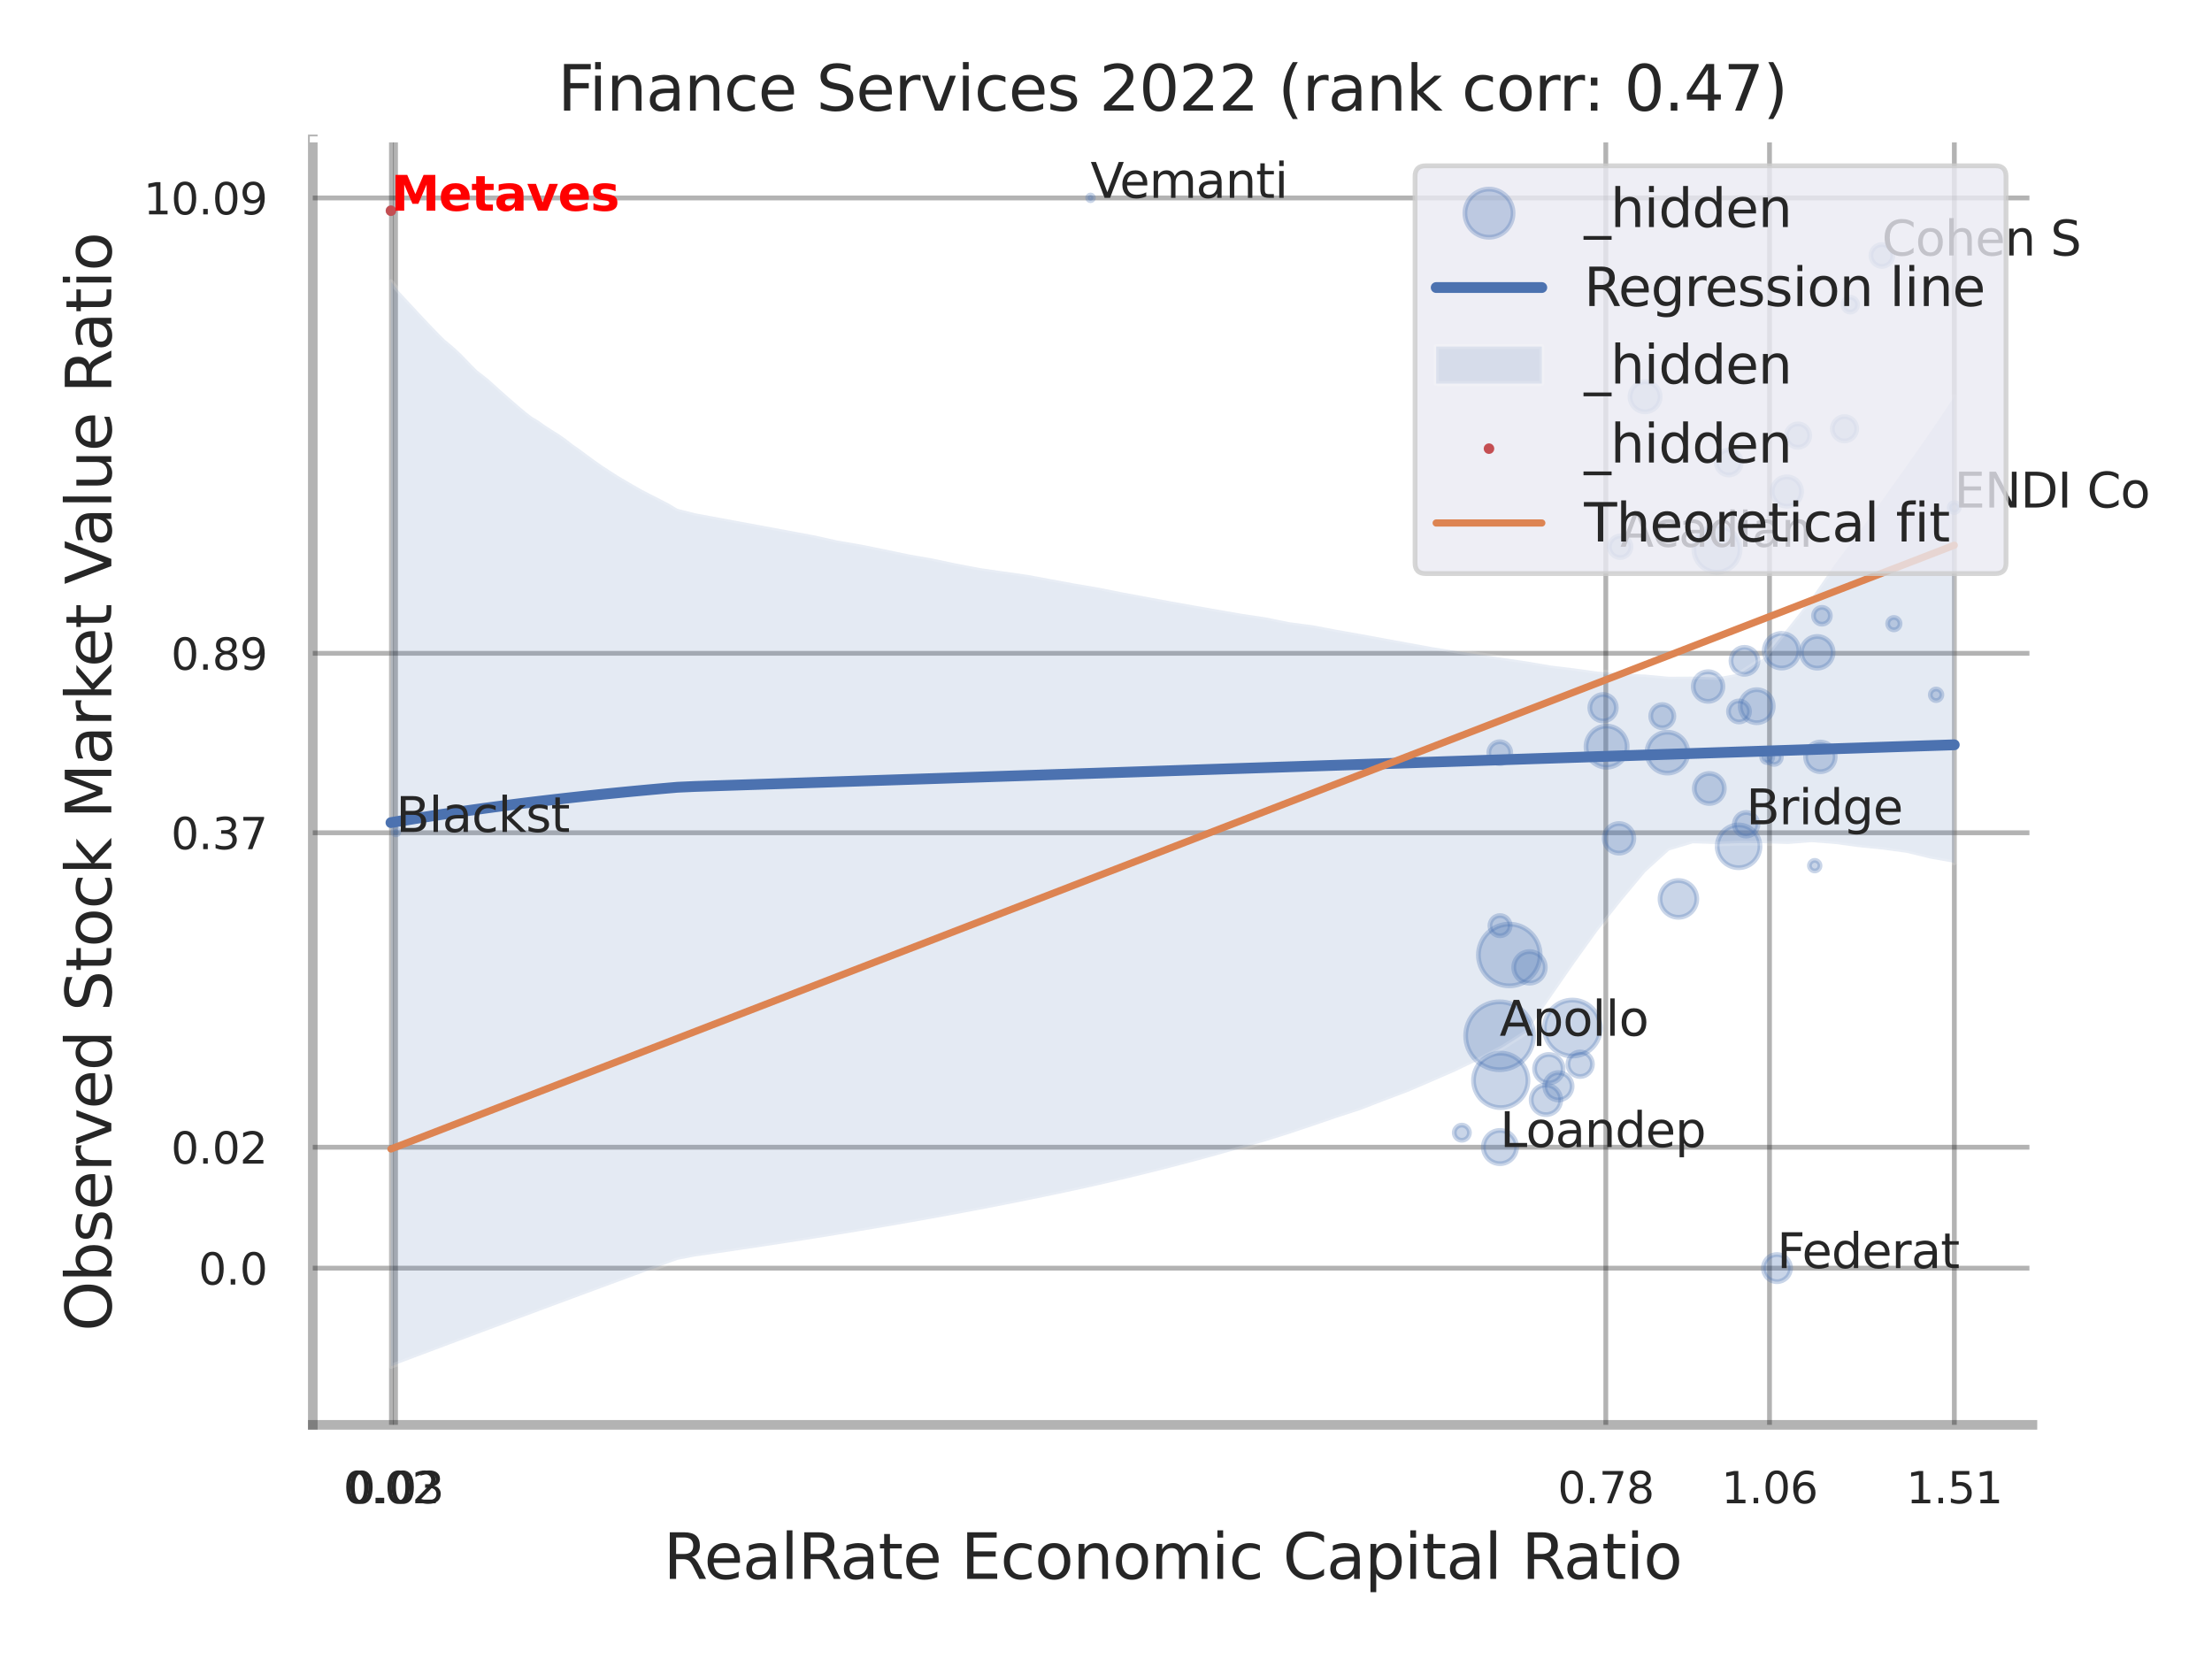 <?xml version="1.0" encoding="utf-8" standalone="no"?>
<!DOCTYPE svg PUBLIC "-//W3C//DTD SVG 1.1//EN"
  "http://www.w3.org/Graphics/SVG/1.1/DTD/svg11.dtd">
<svg xmlns:xlink="http://www.w3.org/1999/xlink" width="460.8pt" height="345.6pt" viewBox="0 0 460.8 345.6" xmlns="http://www.w3.org/2000/svg" version="1.1">
 <defs>
  <style type="text/css">*{stroke-linejoin: round; stroke-linecap: butt}</style>
 </defs>
 <g id="figure_1">
  <g id="patch_1">
   <path d="M 0 345.6 
L 460.8 345.6 
L 460.8 0 
L 0 0 
z
" style="fill: #ffffff"/>
  </g>
  <g id="axes_1">
   <g id="patch_2">
    <path d="M 65.16 296.82 
L 423.393 296.82 
L 423.393 29.04 
L 65.16 29.04 
z
" style="fill: #ffffff"/>
   </g>
   <g id="matplotlib.axis_1">
    <g id="xtick_1">
     <g id="line2d_1">
      <path d="M 81.539 296.82 
L 81.539 29.04 
" clip-path="url(#p383a5e88a8)" style="fill: none; stroke: #000000; stroke-opacity: 0.3; stroke-linecap: round"/>
     </g>
     <g id="text_1">
      <!-- 0.02 -->
      <g style="fill: #262626" transform="translate(71.52 313.159) scale(0.09 -0.09)">
       <defs>
        <path id="DejaVuSans-30" d="M 2034 4250 
Q 1547 4250 1301 3770 
Q 1056 3291 1056 2328 
Q 1056 1369 1301 889 
Q 1547 409 2034 409 
Q 2525 409 2770 889 
Q 3016 1369 3016 2328 
Q 3016 3291 2770 3770 
Q 2525 4250 2034 4250 
z
M 2034 4750 
Q 2819 4750 3233 4129 
Q 3647 3509 3647 2328 
Q 3647 1150 3233 529 
Q 2819 -91 2034 -91 
Q 1250 -91 836 529 
Q 422 1150 422 2328 
Q 422 3509 836 4129 
Q 1250 4750 2034 4750 
z
" transform="scale(0.016)"/>
        <path id="DejaVuSans-2e" d="M 684 794 
L 1344 794 
L 1344 0 
L 684 0 
L 684 794 
z
" transform="scale(0.016)"/>
        <path id="DejaVuSans-32" d="M 1228 531 
L 3431 531 
L 3431 0 
L 469 0 
L 469 531 
Q 828 903 1448 1529 
Q 2069 2156 2228 2338 
Q 2531 2678 2651 2914 
Q 2772 3150 2772 3378 
Q 2772 3750 2511 3984 
Q 2250 4219 1831 4219 
Q 1534 4219 1204 4116 
Q 875 4013 500 3803 
L 500 4441 
Q 881 4594 1212 4672 
Q 1544 4750 1819 4750 
Q 2544 4750 2975 4387 
Q 3406 4025 3406 3419 
Q 3406 3131 3298 2873 
Q 3191 2616 2906 2266 
Q 2828 2175 2409 1742 
Q 1991 1309 1228 531 
z
" transform="scale(0.016)"/>
       </defs>
       <use xlink:href="#DejaVuSans-30"/>
       <use xlink:href="#DejaVuSans-2e" transform="translate(63.623 0)"/>
       <use xlink:href="#DejaVuSans-30" transform="translate(95.41 0)"/>
       <use xlink:href="#DejaVuSans-32" transform="translate(159.033 0)"/>
      </g>
     </g>
    </g>
    <g id="xtick_2">
     <g id="line2d_2">
      <path d="M 82.395 296.82 
L 82.395 29.04 
" clip-path="url(#p383a5e88a8)" style="fill: none; stroke: #000000; stroke-opacity: 0.3; stroke-linecap: round"/>
     </g>
     <g id="text_2">
      <!-- 0.03 -->
      <g style="fill: #262626" transform="translate(72.375 313.159) scale(0.09 -0.09)">
       <defs>
        <path id="DejaVuSans-33" d="M 2597 2516 
Q 3050 2419 3304 2112 
Q 3559 1806 3559 1356 
Q 3559 666 3084 287 
Q 2609 -91 1734 -91 
Q 1441 -91 1130 -33 
Q 819 25 488 141 
L 488 750 
Q 750 597 1062 519 
Q 1375 441 1716 441 
Q 2309 441 2620 675 
Q 2931 909 2931 1356 
Q 2931 1769 2642 2001 
Q 2353 2234 1838 2234 
L 1294 2234 
L 1294 2753 
L 1863 2753 
Q 2328 2753 2575 2939 
Q 2822 3125 2822 3475 
Q 2822 3834 2567 4026 
Q 2313 4219 1838 4219 
Q 1578 4219 1281 4162 
Q 984 4106 628 3988 
L 628 4550 
Q 988 4650 1302 4700 
Q 1616 4750 1894 4750 
Q 2613 4750 3031 4423 
Q 3450 4097 3450 3541 
Q 3450 3153 3228 2886 
Q 3006 2619 2597 2516 
z
" transform="scale(0.016)"/>
       </defs>
       <use xlink:href="#DejaVuSans-30"/>
       <use xlink:href="#DejaVuSans-2e" transform="translate(63.623 0)"/>
       <use xlink:href="#DejaVuSans-30" transform="translate(95.41 0)"/>
       <use xlink:href="#DejaVuSans-33" transform="translate(159.033 0)"/>
      </g>
     </g>
    </g>
    <g id="xtick_3">
     <g id="line2d_3">
      <path d="M 334.518 296.82 
L 334.518 29.04 
" clip-path="url(#p383a5e88a8)" style="fill: none; stroke: #000000; stroke-opacity: 0.3; stroke-linecap: round"/>
     </g>
     <g id="text_3">
      <!-- 0.78 -->
      <g style="fill: #262626" transform="translate(324.499 313.159) scale(0.09 -0.09)">
       <defs>
        <path id="DejaVuSans-37" d="M 525 4666 
L 3525 4666 
L 3525 4397 
L 1831 0 
L 1172 0 
L 2766 4134 
L 525 4134 
L 525 4666 
z
" transform="scale(0.016)"/>
        <path id="DejaVuSans-38" d="M 2034 2216 
Q 1584 2216 1326 1975 
Q 1069 1734 1069 1313 
Q 1069 891 1326 650 
Q 1584 409 2034 409 
Q 2484 409 2743 651 
Q 3003 894 3003 1313 
Q 3003 1734 2745 1975 
Q 2488 2216 2034 2216 
z
M 1403 2484 
Q 997 2584 770 2862 
Q 544 3141 544 3541 
Q 544 4100 942 4425 
Q 1341 4750 2034 4750 
Q 2731 4750 3128 4425 
Q 3525 4100 3525 3541 
Q 3525 3141 3298 2862 
Q 3072 2584 2669 2484 
Q 3125 2378 3379 2068 
Q 3634 1759 3634 1313 
Q 3634 634 3220 271 
Q 2806 -91 2034 -91 
Q 1263 -91 848 271 
Q 434 634 434 1313 
Q 434 1759 690 2068 
Q 947 2378 1403 2484 
z
M 1172 3481 
Q 1172 3119 1398 2916 
Q 1625 2713 2034 2713 
Q 2441 2713 2670 2916 
Q 2900 3119 2900 3481 
Q 2900 3844 2670 4047 
Q 2441 4250 2034 4250 
Q 1625 4250 1398 4047 
Q 1172 3844 1172 3481 
z
" transform="scale(0.016)"/>
       </defs>
       <use xlink:href="#DejaVuSans-30"/>
       <use xlink:href="#DejaVuSans-2e" transform="translate(63.623 0)"/>
       <use xlink:href="#DejaVuSans-37" transform="translate(95.41 0)"/>
       <use xlink:href="#DejaVuSans-38" transform="translate(159.033 0)"/>
      </g>
     </g>
    </g>
    <g id="xtick_4">
     <g id="line2d_4">
      <path d="M 368.621 296.82 
L 368.621 29.04 
" clip-path="url(#p383a5e88a8)" style="fill: none; stroke: #000000; stroke-opacity: 0.3; stroke-linecap: round"/>
     </g>
     <g id="text_4">
      <!-- 1.06 -->
      <g style="fill: #262626" transform="translate(358.601 313.159) scale(0.09 -0.09)">
       <defs>
        <path id="DejaVuSans-31" d="M 794 531 
L 1825 531 
L 1825 4091 
L 703 3866 
L 703 4441 
L 1819 4666 
L 2450 4666 
L 2450 531 
L 3481 531 
L 3481 0 
L 794 0 
L 794 531 
z
" transform="scale(0.016)"/>
        <path id="DejaVuSans-36" d="M 2113 2584 
Q 1688 2584 1439 2293 
Q 1191 2003 1191 1497 
Q 1191 994 1439 701 
Q 1688 409 2113 409 
Q 2538 409 2786 701 
Q 3034 994 3034 1497 
Q 3034 2003 2786 2293 
Q 2538 2584 2113 2584 
z
M 3366 4563 
L 3366 3988 
Q 3128 4100 2886 4159 
Q 2644 4219 2406 4219 
Q 1781 4219 1451 3797 
Q 1122 3375 1075 2522 
Q 1259 2794 1537 2939 
Q 1816 3084 2150 3084 
Q 2853 3084 3261 2657 
Q 3669 2231 3669 1497 
Q 3669 778 3244 343 
Q 2819 -91 2113 -91 
Q 1303 -91 875 529 
Q 447 1150 447 2328 
Q 447 3434 972 4092 
Q 1497 4750 2381 4750 
Q 2619 4750 2861 4703 
Q 3103 4656 3366 4563 
z
" transform="scale(0.016)"/>
       </defs>
       <use xlink:href="#DejaVuSans-31"/>
       <use xlink:href="#DejaVuSans-2e" transform="translate(63.623 0)"/>
       <use xlink:href="#DejaVuSans-30" transform="translate(95.41 0)"/>
       <use xlink:href="#DejaVuSans-36" transform="translate(159.033 0)"/>
      </g>
     </g>
    </g>
    <g id="xtick_5">
     <g id="line2d_5">
      <path d="M 407.124 296.82 
L 407.124 29.04 
" clip-path="url(#p383a5e88a8)" style="fill: none; stroke: #000000; stroke-opacity: 0.3; stroke-linecap: round"/>
     </g>
     <g id="text_5">
      <!-- 1.51 -->
      <g style="fill: #262626" transform="translate(397.104 313.159) scale(0.09 -0.09)">
       <defs>
        <path id="DejaVuSans-35" d="M 691 4666 
L 3169 4666 
L 3169 4134 
L 1269 4134 
L 1269 2991 
Q 1406 3038 1543 3061 
Q 1681 3084 1819 3084 
Q 2600 3084 3056 2656 
Q 3513 2228 3513 1497 
Q 3513 744 3044 326 
Q 2575 -91 1722 -91 
Q 1428 -91 1123 -41 
Q 819 9 494 109 
L 494 744 
Q 775 591 1075 516 
Q 1375 441 1709 441 
Q 2250 441 2565 725 
Q 2881 1009 2881 1497 
Q 2881 1984 2565 2268 
Q 2250 2553 1709 2553 
Q 1456 2553 1204 2497 
Q 953 2441 691 2322 
L 691 4666 
z
" transform="scale(0.016)"/>
       </defs>
       <use xlink:href="#DejaVuSans-31"/>
       <use xlink:href="#DejaVuSans-2e" transform="translate(63.623 0)"/>
       <use xlink:href="#DejaVuSans-35" transform="translate(95.41 0)"/>
       <use xlink:href="#DejaVuSans-31" transform="translate(159.033 0)"/>
      </g>
     </g>
    </g>
    <g id="xtick_6"/>
    <g id="xtick_7"/>
    <g id="text_6">
     <!-- RealRate Economic Capital Ratio -->
     <g style="fill: #262626" transform="translate(138.223 328.908) scale(0.13 -0.13)">
      <defs>
       <path id="DejaVuSans-52" d="M 2841 2188 
Q 3044 2119 3236 1894 
Q 3428 1669 3622 1275 
L 4263 0 
L 3584 0 
L 2988 1197 
Q 2756 1666 2539 1819 
Q 2322 1972 1947 1972 
L 1259 1972 
L 1259 0 
L 628 0 
L 628 4666 
L 2053 4666 
Q 2853 4666 3247 4331 
Q 3641 3997 3641 3322 
Q 3641 2881 3436 2590 
Q 3231 2300 2841 2188 
z
M 1259 4147 
L 1259 2491 
L 2053 2491 
Q 2509 2491 2742 2702 
Q 2975 2913 2975 3322 
Q 2975 3731 2742 3939 
Q 2509 4147 2053 4147 
L 1259 4147 
z
" transform="scale(0.016)"/>
       <path id="DejaVuSans-65" d="M 3597 1894 
L 3597 1613 
L 953 1613 
Q 991 1019 1311 708 
Q 1631 397 2203 397 
Q 2534 397 2845 478 
Q 3156 559 3463 722 
L 3463 178 
Q 3153 47 2828 -22 
Q 2503 -91 2169 -91 
Q 1331 -91 842 396 
Q 353 884 353 1716 
Q 353 2575 817 3079 
Q 1281 3584 2069 3584 
Q 2775 3584 3186 3129 
Q 3597 2675 3597 1894 
z
M 3022 2063 
Q 3016 2534 2758 2815 
Q 2500 3097 2075 3097 
Q 1594 3097 1305 2825 
Q 1016 2553 972 2059 
L 3022 2063 
z
" transform="scale(0.016)"/>
       <path id="DejaVuSans-61" d="M 2194 1759 
Q 1497 1759 1228 1600 
Q 959 1441 959 1056 
Q 959 750 1161 570 
Q 1363 391 1709 391 
Q 2188 391 2477 730 
Q 2766 1069 2766 1631 
L 2766 1759 
L 2194 1759 
z
M 3341 1997 
L 3341 0 
L 2766 0 
L 2766 531 
Q 2569 213 2275 61 
Q 1981 -91 1556 -91 
Q 1019 -91 701 211 
Q 384 513 384 1019 
Q 384 1609 779 1909 
Q 1175 2209 1959 2209 
L 2766 2209 
L 2766 2266 
Q 2766 2663 2505 2880 
Q 2244 3097 1772 3097 
Q 1472 3097 1187 3025 
Q 903 2953 641 2809 
L 641 3341 
Q 956 3463 1253 3523 
Q 1550 3584 1831 3584 
Q 2591 3584 2966 3190 
Q 3341 2797 3341 1997 
z
" transform="scale(0.016)"/>
       <path id="DejaVuSans-6c" d="M 603 4863 
L 1178 4863 
L 1178 0 
L 603 0 
L 603 4863 
z
" transform="scale(0.016)"/>
       <path id="DejaVuSans-74" d="M 1172 4494 
L 1172 3500 
L 2356 3500 
L 2356 3053 
L 1172 3053 
L 1172 1153 
Q 1172 725 1289 603 
Q 1406 481 1766 481 
L 2356 481 
L 2356 0 
L 1766 0 
Q 1100 0 847 248 
Q 594 497 594 1153 
L 594 3053 
L 172 3053 
L 172 3500 
L 594 3500 
L 594 4494 
L 1172 4494 
z
" transform="scale(0.016)"/>
       <path id="DejaVuSans-20" transform="scale(0.016)"/>
       <path id="DejaVuSans-45" d="M 628 4666 
L 3578 4666 
L 3578 4134 
L 1259 4134 
L 1259 2753 
L 3481 2753 
L 3481 2222 
L 1259 2222 
L 1259 531 
L 3634 531 
L 3634 0 
L 628 0 
L 628 4666 
z
" transform="scale(0.016)"/>
       <path id="DejaVuSans-63" d="M 3122 3366 
L 3122 2828 
Q 2878 2963 2633 3030 
Q 2388 3097 2138 3097 
Q 1578 3097 1268 2742 
Q 959 2388 959 1747 
Q 959 1106 1268 751 
Q 1578 397 2138 397 
Q 2388 397 2633 464 
Q 2878 531 3122 666 
L 3122 134 
Q 2881 22 2623 -34 
Q 2366 -91 2075 -91 
Q 1284 -91 818 406 
Q 353 903 353 1747 
Q 353 2603 823 3093 
Q 1294 3584 2113 3584 
Q 2378 3584 2631 3529 
Q 2884 3475 3122 3366 
z
" transform="scale(0.016)"/>
       <path id="DejaVuSans-6f" d="M 1959 3097 
Q 1497 3097 1228 2736 
Q 959 2375 959 1747 
Q 959 1119 1226 758 
Q 1494 397 1959 397 
Q 2419 397 2687 759 
Q 2956 1122 2956 1747 
Q 2956 2369 2687 2733 
Q 2419 3097 1959 3097 
z
M 1959 3584 
Q 2709 3584 3137 3096 
Q 3566 2609 3566 1747 
Q 3566 888 3137 398 
Q 2709 -91 1959 -91 
Q 1206 -91 779 398 
Q 353 888 353 1747 
Q 353 2609 779 3096 
Q 1206 3584 1959 3584 
z
" transform="scale(0.016)"/>
       <path id="DejaVuSans-6e" d="M 3513 2113 
L 3513 0 
L 2938 0 
L 2938 2094 
Q 2938 2591 2744 2837 
Q 2550 3084 2163 3084 
Q 1697 3084 1428 2787 
Q 1159 2491 1159 1978 
L 1159 0 
L 581 0 
L 581 3500 
L 1159 3500 
L 1159 2956 
Q 1366 3272 1645 3428 
Q 1925 3584 2291 3584 
Q 2894 3584 3203 3211 
Q 3513 2838 3513 2113 
z
" transform="scale(0.016)"/>
       <path id="DejaVuSans-6d" d="M 3328 2828 
Q 3544 3216 3844 3400 
Q 4144 3584 4550 3584 
Q 5097 3584 5394 3201 
Q 5691 2819 5691 2113 
L 5691 0 
L 5113 0 
L 5113 2094 
Q 5113 2597 4934 2840 
Q 4756 3084 4391 3084 
Q 3944 3084 3684 2787 
Q 3425 2491 3425 1978 
L 3425 0 
L 2847 0 
L 2847 2094 
Q 2847 2600 2669 2842 
Q 2491 3084 2119 3084 
Q 1678 3084 1418 2786 
Q 1159 2488 1159 1978 
L 1159 0 
L 581 0 
L 581 3500 
L 1159 3500 
L 1159 2956 
Q 1356 3278 1631 3431 
Q 1906 3584 2284 3584 
Q 2666 3584 2933 3390 
Q 3200 3197 3328 2828 
z
" transform="scale(0.016)"/>
       <path id="DejaVuSans-69" d="M 603 3500 
L 1178 3500 
L 1178 0 
L 603 0 
L 603 3500 
z
M 603 4863 
L 1178 4863 
L 1178 4134 
L 603 4134 
L 603 4863 
z
" transform="scale(0.016)"/>
       <path id="DejaVuSans-43" d="M 4122 4306 
L 4122 3641 
Q 3803 3938 3442 4084 
Q 3081 4231 2675 4231 
Q 1875 4231 1450 3742 
Q 1025 3253 1025 2328 
Q 1025 1406 1450 917 
Q 1875 428 2675 428 
Q 3081 428 3442 575 
Q 3803 722 4122 1019 
L 4122 359 
Q 3791 134 3420 21 
Q 3050 -91 2638 -91 
Q 1578 -91 968 557 
Q 359 1206 359 2328 
Q 359 3453 968 4101 
Q 1578 4750 2638 4750 
Q 3056 4750 3426 4639 
Q 3797 4528 4122 4306 
z
" transform="scale(0.016)"/>
       <path id="DejaVuSans-70" d="M 1159 525 
L 1159 -1331 
L 581 -1331 
L 581 3500 
L 1159 3500 
L 1159 2969 
Q 1341 3281 1617 3432 
Q 1894 3584 2278 3584 
Q 2916 3584 3314 3078 
Q 3713 2572 3713 1747 
Q 3713 922 3314 415 
Q 2916 -91 2278 -91 
Q 1894 -91 1617 61 
Q 1341 213 1159 525 
z
M 3116 1747 
Q 3116 2381 2855 2742 
Q 2594 3103 2138 3103 
Q 1681 3103 1420 2742 
Q 1159 2381 1159 1747 
Q 1159 1113 1420 752 
Q 1681 391 2138 391 
Q 2594 391 2855 752 
Q 3116 1113 3116 1747 
z
" transform="scale(0.016)"/>
      </defs>
      <use xlink:href="#DejaVuSans-52"/>
      <use xlink:href="#DejaVuSans-65" transform="translate(64.982 0)"/>
      <use xlink:href="#DejaVuSans-61" transform="translate(126.506 0)"/>
      <use xlink:href="#DejaVuSans-6c" transform="translate(187.785 0)"/>
      <use xlink:href="#DejaVuSans-52" transform="translate(215.568 0)"/>
      <use xlink:href="#DejaVuSans-61" transform="translate(282.801 0)"/>
      <use xlink:href="#DejaVuSans-74" transform="translate(344.08 0)"/>
      <use xlink:href="#DejaVuSans-65" transform="translate(383.289 0)"/>
      <use xlink:href="#DejaVuSans-20" transform="translate(444.812 0)"/>
      <use xlink:href="#DejaVuSans-45" transform="translate(476.6 0)"/>
      <use xlink:href="#DejaVuSans-63" transform="translate(539.783 0)"/>
      <use xlink:href="#DejaVuSans-6f" transform="translate(594.764 0)"/>
      <use xlink:href="#DejaVuSans-6e" transform="translate(655.945 0)"/>
      <use xlink:href="#DejaVuSans-6f" transform="translate(719.324 0)"/>
      <use xlink:href="#DejaVuSans-6d" transform="translate(780.506 0)"/>
      <use xlink:href="#DejaVuSans-69" transform="translate(877.918 0)"/>
      <use xlink:href="#DejaVuSans-63" transform="translate(905.701 0)"/>
      <use xlink:href="#DejaVuSans-20" transform="translate(960.682 0)"/>
      <use xlink:href="#DejaVuSans-43" transform="translate(992.469 0)"/>
      <use xlink:href="#DejaVuSans-61" transform="translate(1062.293 0)"/>
      <use xlink:href="#DejaVuSans-70" transform="translate(1123.572 0)"/>
      <use xlink:href="#DejaVuSans-69" transform="translate(1187.049 0)"/>
      <use xlink:href="#DejaVuSans-74" transform="translate(1214.832 0)"/>
      <use xlink:href="#DejaVuSans-61" transform="translate(1254.041 0)"/>
      <use xlink:href="#DejaVuSans-6c" transform="translate(1315.32 0)"/>
      <use xlink:href="#DejaVuSans-20" transform="translate(1343.104 0)"/>
      <use xlink:href="#DejaVuSans-52" transform="translate(1374.891 0)"/>
      <use xlink:href="#DejaVuSans-61" transform="translate(1442.123 0)"/>
      <use xlink:href="#DejaVuSans-74" transform="translate(1503.402 0)"/>
      <use xlink:href="#DejaVuSans-69" transform="translate(1542.611 0)"/>
      <use xlink:href="#DejaVuSans-6f" transform="translate(1570.395 0)"/>
     </g>
    </g>
   </g>
   <g id="matplotlib.axis_2">
    <g id="ytick_1">
     <g id="line2d_6">
      <path d="M 65.16 264.178 
L 423.393 264.178 
" clip-path="url(#p383a5e88a8)" style="fill: none; stroke: #000000; stroke-opacity: 0.3; stroke-linecap: round"/>
     </g>
     <g id="text_7">
      <!-- 0.0 -->
      <g style="fill: #262626" transform="translate(41.347 267.598) scale(0.09 -0.09)">
       <use xlink:href="#DejaVuSans-30"/>
       <use xlink:href="#DejaVuSans-2e" transform="translate(63.623 0)"/>
       <use xlink:href="#DejaVuSans-30" transform="translate(95.41 0)"/>
      </g>
     </g>
    </g>
    <g id="ytick_2">
     <g id="line2d_7">
      <path d="M 65.16 238.988 
L 423.393 238.988 
" clip-path="url(#p383a5e88a8)" style="fill: none; stroke: #000000; stroke-opacity: 0.3; stroke-linecap: round"/>
     </g>
     <g id="text_8">
      <!-- 0.02 -->
      <g style="fill: #262626" transform="translate(35.621 242.408) scale(0.09 -0.09)">
       <use xlink:href="#DejaVuSans-30"/>
       <use xlink:href="#DejaVuSans-2e" transform="translate(63.623 0)"/>
       <use xlink:href="#DejaVuSans-30" transform="translate(95.41 0)"/>
       <use xlink:href="#DejaVuSans-32" transform="translate(159.033 0)"/>
      </g>
     </g>
    </g>
    <g id="ytick_3">
     <g id="line2d_8">
      <path d="M 65.16 173.482 
L 423.393 173.482 
" clip-path="url(#p383a5e88a8)" style="fill: none; stroke: #000000; stroke-opacity: 0.3; stroke-linecap: round"/>
     </g>
     <g id="text_9">
      <!-- 0.37 -->
      <g style="fill: #262626" transform="translate(35.621 176.901) scale(0.09 -0.09)">
       <use xlink:href="#DejaVuSans-30"/>
       <use xlink:href="#DejaVuSans-2e" transform="translate(63.623 0)"/>
       <use xlink:href="#DejaVuSans-33" transform="translate(95.41 0)"/>
       <use xlink:href="#DejaVuSans-37" transform="translate(159.033 0)"/>
      </g>
     </g>
    </g>
    <g id="ytick_4">
     <g id="line2d_9">
      <path d="M 65.16 136.095 
L 423.393 136.095 
" clip-path="url(#p383a5e88a8)" style="fill: none; stroke: #000000; stroke-opacity: 0.3; stroke-linecap: round"/>
     </g>
     <g id="text_10">
      <!-- 0.89 -->
      <g style="fill: #262626" transform="translate(35.621 139.514) scale(0.09 -0.09)">
       <defs>
        <path id="DejaVuSans-39" d="M 703 97 
L 703 672 
Q 941 559 1184 500 
Q 1428 441 1663 441 
Q 2288 441 2617 861 
Q 2947 1281 2994 2138 
Q 2813 1869 2534 1725 
Q 2256 1581 1919 1581 
Q 1219 1581 811 2004 
Q 403 2428 403 3163 
Q 403 3881 828 4315 
Q 1253 4750 1959 4750 
Q 2769 4750 3195 4129 
Q 3622 3509 3622 2328 
Q 3622 1225 3098 567 
Q 2575 -91 1691 -91 
Q 1453 -91 1209 -44 
Q 966 3 703 97 
z
M 1959 2075 
Q 2384 2075 2632 2365 
Q 2881 2656 2881 3163 
Q 2881 3666 2632 3958 
Q 2384 4250 1959 4250 
Q 1534 4250 1286 3958 
Q 1038 3666 1038 3163 
Q 1038 2656 1286 2365 
Q 1534 2075 1959 2075 
z
" transform="scale(0.016)"/>
       </defs>
       <use xlink:href="#DejaVuSans-30"/>
       <use xlink:href="#DejaVuSans-2e" transform="translate(63.623 0)"/>
       <use xlink:href="#DejaVuSans-38" transform="translate(95.41 0)"/>
       <use xlink:href="#DejaVuSans-39" transform="translate(159.033 0)"/>
      </g>
     </g>
    </g>
    <g id="ytick_5">
     <g id="line2d_10">
      <path d="M 65.16 41.24 
L 423.393 41.24 
" clip-path="url(#p383a5e88a8)" style="fill: none; stroke: #000000; stroke-opacity: 0.3; stroke-linecap: round"/>
     </g>
     <g id="text_11">
      <!-- 10.09 -->
      <g style="fill: #262626" transform="translate(29.895 44.66) scale(0.09 -0.09)">
       <use xlink:href="#DejaVuSans-31"/>
       <use xlink:href="#DejaVuSans-30" transform="translate(63.623 0)"/>
       <use xlink:href="#DejaVuSans-2e" transform="translate(127.246 0)"/>
       <use xlink:href="#DejaVuSans-30" transform="translate(159.033 0)"/>
       <use xlink:href="#DejaVuSans-39" transform="translate(222.656 0)"/>
      </g>
     </g>
    </g>
    <g id="ytick_6"/>
    <g id="ytick_7"/>
    <g id="ytick_8"/>
    <g id="text_12">
     <!-- Observed Stock Market Value Ratio -->
     <g style="fill: #262626" transform="translate(23.191 277.332) rotate(-90) scale(0.13 -0.13)">
      <defs>
       <path id="DejaVuSans-4f" d="M 2522 4238 
Q 1834 4238 1429 3725 
Q 1025 3213 1025 2328 
Q 1025 1447 1429 934 
Q 1834 422 2522 422 
Q 3209 422 3611 934 
Q 4013 1447 4013 2328 
Q 4013 3213 3611 3725 
Q 3209 4238 2522 4238 
z
M 2522 4750 
Q 3503 4750 4090 4092 
Q 4678 3434 4678 2328 
Q 4678 1225 4090 567 
Q 3503 -91 2522 -91 
Q 1538 -91 948 565 
Q 359 1222 359 2328 
Q 359 3434 948 4092 
Q 1538 4750 2522 4750 
z
" transform="scale(0.016)"/>
       <path id="DejaVuSans-62" d="M 3116 1747 
Q 3116 2381 2855 2742 
Q 2594 3103 2138 3103 
Q 1681 3103 1420 2742 
Q 1159 2381 1159 1747 
Q 1159 1113 1420 752 
Q 1681 391 2138 391 
Q 2594 391 2855 752 
Q 3116 1113 3116 1747 
z
M 1159 2969 
Q 1341 3281 1617 3432 
Q 1894 3584 2278 3584 
Q 2916 3584 3314 3078 
Q 3713 2572 3713 1747 
Q 3713 922 3314 415 
Q 2916 -91 2278 -91 
Q 1894 -91 1617 61 
Q 1341 213 1159 525 
L 1159 0 
L 581 0 
L 581 4863 
L 1159 4863 
L 1159 2969 
z
" transform="scale(0.016)"/>
       <path id="DejaVuSans-73" d="M 2834 3397 
L 2834 2853 
Q 2591 2978 2328 3040 
Q 2066 3103 1784 3103 
Q 1356 3103 1142 2972 
Q 928 2841 928 2578 
Q 928 2378 1081 2264 
Q 1234 2150 1697 2047 
L 1894 2003 
Q 2506 1872 2764 1633 
Q 3022 1394 3022 966 
Q 3022 478 2636 193 
Q 2250 -91 1575 -91 
Q 1294 -91 989 -36 
Q 684 19 347 128 
L 347 722 
Q 666 556 975 473 
Q 1284 391 1588 391 
Q 1994 391 2212 530 
Q 2431 669 2431 922 
Q 2431 1156 2273 1281 
Q 2116 1406 1581 1522 
L 1381 1569 
Q 847 1681 609 1914 
Q 372 2147 372 2553 
Q 372 3047 722 3315 
Q 1072 3584 1716 3584 
Q 2034 3584 2315 3537 
Q 2597 3491 2834 3397 
z
" transform="scale(0.016)"/>
       <path id="DejaVuSans-72" d="M 2631 2963 
Q 2534 3019 2420 3045 
Q 2306 3072 2169 3072 
Q 1681 3072 1420 2755 
Q 1159 2438 1159 1844 
L 1159 0 
L 581 0 
L 581 3500 
L 1159 3500 
L 1159 2956 
Q 1341 3275 1631 3429 
Q 1922 3584 2338 3584 
Q 2397 3584 2469 3576 
Q 2541 3569 2628 3553 
L 2631 2963 
z
" transform="scale(0.016)"/>
       <path id="DejaVuSans-76" d="M 191 3500 
L 800 3500 
L 1894 563 
L 2988 3500 
L 3597 3500 
L 2284 0 
L 1503 0 
L 191 3500 
z
" transform="scale(0.016)"/>
       <path id="DejaVuSans-64" d="M 2906 2969 
L 2906 4863 
L 3481 4863 
L 3481 0 
L 2906 0 
L 2906 525 
Q 2725 213 2448 61 
Q 2172 -91 1784 -91 
Q 1150 -91 751 415 
Q 353 922 353 1747 
Q 353 2572 751 3078 
Q 1150 3584 1784 3584 
Q 2172 3584 2448 3432 
Q 2725 3281 2906 2969 
z
M 947 1747 
Q 947 1113 1208 752 
Q 1469 391 1925 391 
Q 2381 391 2643 752 
Q 2906 1113 2906 1747 
Q 2906 2381 2643 2742 
Q 2381 3103 1925 3103 
Q 1469 3103 1208 2742 
Q 947 2381 947 1747 
z
" transform="scale(0.016)"/>
       <path id="DejaVuSans-53" d="M 3425 4513 
L 3425 3897 
Q 3066 4069 2747 4153 
Q 2428 4238 2131 4238 
Q 1616 4238 1336 4038 
Q 1056 3838 1056 3469 
Q 1056 3159 1242 3001 
Q 1428 2844 1947 2747 
L 2328 2669 
Q 3034 2534 3370 2195 
Q 3706 1856 3706 1288 
Q 3706 609 3251 259 
Q 2797 -91 1919 -91 
Q 1588 -91 1214 -16 
Q 841 59 441 206 
L 441 856 
Q 825 641 1194 531 
Q 1563 422 1919 422 
Q 2459 422 2753 634 
Q 3047 847 3047 1241 
Q 3047 1584 2836 1778 
Q 2625 1972 2144 2069 
L 1759 2144 
Q 1053 2284 737 2584 
Q 422 2884 422 3419 
Q 422 4038 858 4394 
Q 1294 4750 2059 4750 
Q 2388 4750 2728 4690 
Q 3069 4631 3425 4513 
z
" transform="scale(0.016)"/>
       <path id="DejaVuSans-6b" d="M 581 4863 
L 1159 4863 
L 1159 1991 
L 2875 3500 
L 3609 3500 
L 1753 1863 
L 3688 0 
L 2938 0 
L 1159 1709 
L 1159 0 
L 581 0 
L 581 4863 
z
" transform="scale(0.016)"/>
       <path id="DejaVuSans-4d" d="M 628 4666 
L 1569 4666 
L 2759 1491 
L 3956 4666 
L 4897 4666 
L 4897 0 
L 4281 0 
L 4281 4097 
L 3078 897 
L 2444 897 
L 1241 4097 
L 1241 0 
L 628 0 
L 628 4666 
z
" transform="scale(0.016)"/>
       <path id="DejaVuSans-56" d="M 1831 0 
L 50 4666 
L 709 4666 
L 2188 738 
L 3669 4666 
L 4325 4666 
L 2547 0 
L 1831 0 
z
" transform="scale(0.016)"/>
       <path id="DejaVuSans-75" d="M 544 1381 
L 544 3500 
L 1119 3500 
L 1119 1403 
Q 1119 906 1312 657 
Q 1506 409 1894 409 
Q 2359 409 2629 706 
Q 2900 1003 2900 1516 
L 2900 3500 
L 3475 3500 
L 3475 0 
L 2900 0 
L 2900 538 
Q 2691 219 2414 64 
Q 2138 -91 1772 -91 
Q 1169 -91 856 284 
Q 544 659 544 1381 
z
M 1991 3584 
L 1991 3584 
z
" transform="scale(0.016)"/>
      </defs>
      <use xlink:href="#DejaVuSans-4f"/>
      <use xlink:href="#DejaVuSans-62" transform="translate(78.711 0)"/>
      <use xlink:href="#DejaVuSans-73" transform="translate(142.188 0)"/>
      <use xlink:href="#DejaVuSans-65" transform="translate(194.287 0)"/>
      <use xlink:href="#DejaVuSans-72" transform="translate(255.811 0)"/>
      <use xlink:href="#DejaVuSans-76" transform="translate(296.924 0)"/>
      <use xlink:href="#DejaVuSans-65" transform="translate(356.104 0)"/>
      <use xlink:href="#DejaVuSans-64" transform="translate(417.627 0)"/>
      <use xlink:href="#DejaVuSans-20" transform="translate(481.104 0)"/>
      <use xlink:href="#DejaVuSans-53" transform="translate(512.891 0)"/>
      <use xlink:href="#DejaVuSans-74" transform="translate(576.367 0)"/>
      <use xlink:href="#DejaVuSans-6f" transform="translate(615.576 0)"/>
      <use xlink:href="#DejaVuSans-63" transform="translate(676.758 0)"/>
      <use xlink:href="#DejaVuSans-6b" transform="translate(731.738 0)"/>
      <use xlink:href="#DejaVuSans-20" transform="translate(789.648 0)"/>
      <use xlink:href="#DejaVuSans-4d" transform="translate(821.436 0)"/>
      <use xlink:href="#DejaVuSans-61" transform="translate(907.715 0)"/>
      <use xlink:href="#DejaVuSans-72" transform="translate(968.994 0)"/>
      <use xlink:href="#DejaVuSans-6b" transform="translate(1010.107 0)"/>
      <use xlink:href="#DejaVuSans-65" transform="translate(1064.393 0)"/>
      <use xlink:href="#DejaVuSans-74" transform="translate(1125.916 0)"/>
      <use xlink:href="#DejaVuSans-20" transform="translate(1165.125 0)"/>
      <use xlink:href="#DejaVuSans-56" transform="translate(1196.912 0)"/>
      <use xlink:href="#DejaVuSans-61" transform="translate(1257.57 0)"/>
      <use xlink:href="#DejaVuSans-6c" transform="translate(1318.85 0)"/>
      <use xlink:href="#DejaVuSans-75" transform="translate(1346.633 0)"/>
      <use xlink:href="#DejaVuSans-65" transform="translate(1410.012 0)"/>
      <use xlink:href="#DejaVuSans-20" transform="translate(1471.535 0)"/>
      <use xlink:href="#DejaVuSans-52" transform="translate(1503.322 0)"/>
      <use xlink:href="#DejaVuSans-61" transform="translate(1570.555 0)"/>
      <use xlink:href="#DejaVuSans-74" transform="translate(1631.834 0)"/>
      <use xlink:href="#DejaVuSans-69" transform="translate(1671.043 0)"/>
      <use xlink:href="#DejaVuSans-6f" transform="translate(1698.826 0)"/>
     </g>
    </g>
   </g>
   <g id="PathCollection_1">
    <path d="M 329.175 224.255 
C 329.854 224.255 330.505 223.985 330.985 223.505 
C 331.465 223.025 331.734 222.374 331.734 221.695 
C 331.734 221.016 331.465 220.365 330.985 219.885 
C 330.505 219.406 329.854 219.136 329.175 219.136 
C 328.496 219.136 327.845 219.406 327.365 219.885 
C 326.885 220.365 326.616 221.016 326.616 221.695 
C 326.616 222.374 326.885 223.025 327.365 223.505 
C 327.845 223.985 328.496 224.255 329.175 224.255 
z
" clip-path="url(#p383a5e88a8)" style="fill: #4c72b0; fill-opacity: 0.3; stroke: #4c72b0; stroke-opacity: 0.3"/>
    <path d="M 385.434 65.017 
C 385.845 65.017 386.238 64.854 386.528 64.565 
C 386.818 64.275 386.981 63.881 386.981 63.471 
C 386.981 63.061 386.818 62.668 386.528 62.378 
C 386.238 62.088 385.845 61.925 385.434 61.925 
C 385.024 61.925 384.631 62.088 384.341 62.378 
C 384.051 62.668 383.888 63.061 383.888 63.471 
C 383.888 63.881 384.051 64.275 384.341 64.565 
C 384.631 64.854 385.024 65.017 385.434 65.017 
z
" clip-path="url(#p383a5e88a8)" style="fill: #4c72b0; fill-opacity: 0.3; stroke: #4c72b0; stroke-opacity: 0.3"/>
    <path d="M 394.529 131.211 
C 394.871 131.211 395.2 131.075 395.442 130.833 
C 395.685 130.59 395.821 130.262 395.821 129.919 
C 395.821 129.576 395.685 129.248 395.442 129.005 
C 395.2 128.763 394.871 128.627 394.529 128.627 
C 394.186 128.627 393.858 128.763 393.615 129.005 
C 393.373 129.248 393.237 129.576 393.237 129.919 
C 393.237 130.262 393.373 130.59 393.615 130.833 
C 393.858 131.075 394.186 131.211 394.529 131.211 
z
" clip-path="url(#p383a5e88a8)" style="fill: #4c72b0; fill-opacity: 0.3; stroke: #4c72b0; stroke-opacity: 0.3"/>
    <path d="M 314.414 205.372 
C 316.12 205.372 317.756 204.695 318.962 203.489 
C 320.168 202.283 320.845 200.647 320.845 198.941 
C 320.845 197.235 320.168 195.599 318.962 194.393 
C 317.756 193.187 316.12 192.51 314.414 192.51 
C 312.708 192.51 311.073 193.187 309.866 194.393 
C 308.66 195.599 307.983 197.235 307.983 198.941 
C 307.983 200.647 308.66 202.283 309.866 203.489 
C 311.073 204.695 312.708 205.372 314.414 205.372 
z
" clip-path="url(#p383a5e88a8)" style="fill: #4c72b0; fill-opacity: 0.3; stroke: #4c72b0; stroke-opacity: 0.3"/>
    <path d="M 337.273 177.722 
C 338.09 177.722 338.874 177.397 339.452 176.819 
C 340.03 176.241 340.355 175.457 340.355 174.64 
C 340.355 173.823 340.03 173.039 339.452 172.461 
C 338.874 171.883 338.09 171.558 337.273 171.558 
C 336.455 171.558 335.671 171.883 335.093 172.461 
C 334.515 173.039 334.191 173.823 334.191 174.64 
C 334.191 175.457 334.515 176.241 335.093 176.819 
C 335.671 177.397 336.455 177.722 337.273 177.722 
z
" clip-path="url(#p383a5e88a8)" style="fill: #4c72b0; fill-opacity: 0.3; stroke: #4c72b0; stroke-opacity: 0.3"/>
    <path d="M 324.647 229.144 
C 325.403 229.144 326.128 228.844 326.663 228.309 
C 327.197 227.775 327.498 227.05 327.498 226.294 
C 327.498 225.538 327.197 224.813 326.663 224.278 
C 326.128 223.743 325.403 223.443 324.647 223.443 
C 323.891 223.443 323.166 223.743 322.631 224.278 
C 322.097 224.813 321.797 225.538 321.797 226.294 
C 321.797 227.05 322.097 227.775 322.631 228.309 
C 323.166 228.844 323.891 229.144 324.647 229.144 
z
" clip-path="url(#p383a5e88a8)" style="fill: #4c72b0; fill-opacity: 0.3; stroke: #4c72b0; stroke-opacity: 0.3"/>
    <path d="M 362.182 180.76 
C 363.364 180.76 364.497 180.29 365.333 179.455 
C 366.168 178.619 366.638 177.486 366.638 176.304 
C 366.638 175.122 366.168 173.989 365.333 173.153 
C 364.497 172.318 363.364 171.848 362.182 171.848 
C 361 171.848 359.867 172.318 359.031 173.153 
C 358.196 173.989 357.726 175.122 357.726 176.304 
C 357.726 177.486 358.196 178.619 359.031 179.455 
C 359.867 180.29 361 180.76 362.182 180.76 
z
" clip-path="url(#p383a5e88a8)" style="fill: #4c72b0; fill-opacity: 0.3; stroke: #4c72b0; stroke-opacity: 0.3"/>
    <path d="M 81.443 44.503 
C 81.604 44.503 81.759 44.439 81.873 44.325 
C 81.986 44.212 82.05 44.057 82.05 43.896 
C 82.05 43.735 81.986 43.581 81.873 43.467 
C 81.759 43.353 81.604 43.289 81.443 43.289 
C 81.282 43.289 81.128 43.353 81.014 43.467 
C 80.9 43.581 80.836 43.735 80.836 43.896 
C 80.836 44.057 80.9 44.212 81.014 44.325 
C 81.128 44.439 81.282 44.503 81.443 44.503 
z
" clip-path="url(#p383a5e88a8)" style="fill: #4c72b0; fill-opacity: 0.3; stroke: #4c72b0; stroke-opacity: 0.3"/>
    <path d="M 349.645 191.09 
C 350.661 191.09 351.634 190.687 352.352 189.969 
C 353.07 189.251 353.473 188.277 353.473 187.262 
C 353.473 186.247 353.07 185.273 352.352 184.556 
C 351.634 183.838 350.661 183.434 349.645 183.434 
C 348.63 183.434 347.657 183.838 346.939 184.556 
C 346.221 185.273 345.818 186.247 345.818 187.262 
C 345.818 188.277 346.221 189.251 346.939 189.969 
C 347.657 190.687 348.63 191.09 349.645 191.09 
z
" clip-path="url(#p383a5e88a8)" style="fill: #4c72b0; fill-opacity: 0.3; stroke: #4c72b0; stroke-opacity: 0.3"/>
    <path d="M 371.136 139.169 
C 372.092 139.169 373.009 138.79 373.685 138.114 
C 374.361 137.438 374.741 136.521 374.741 135.564 
C 374.741 134.608 374.361 133.691 373.685 133.015 
C 373.009 132.339 372.092 131.959 371.136 131.959 
C 370.179 131.959 369.262 132.339 368.586 133.015 
C 367.91 133.691 367.531 134.608 367.531 135.564 
C 367.531 136.521 367.91 137.438 368.586 138.114 
C 369.262 138.79 370.179 139.169 371.136 139.169 
z
" clip-path="url(#p383a5e88a8)" style="fill: #4c72b0; fill-opacity: 0.3; stroke: #4c72b0; stroke-opacity: 0.3"/>
    <path d="M 370.175 266.998 
C 370.926 266.998 371.646 266.699 372.177 266.169 
C 372.707 265.638 373.006 264.918 373.006 264.167 
C 373.006 263.417 372.707 262.697 372.177 262.166 
C 371.646 261.635 370.926 261.337 370.175 261.337 
C 369.425 261.337 368.705 261.635 368.174 262.166 
C 367.643 262.697 367.345 263.417 367.345 264.167 
C 367.345 264.918 367.643 265.638 368.174 266.169 
C 368.705 266.699 369.425 266.998 370.175 266.998 
z
" clip-path="url(#p383a5e88a8)" style="fill: #4c72b0; fill-opacity: 0.3; stroke: #4c72b0; stroke-opacity: 0.3"/>
    <path d="M 369.57 159.243 
C 369.974 159.243 370.361 159.082 370.647 158.796 
C 370.932 158.511 371.093 158.124 371.093 157.72 
C 371.093 157.316 370.932 156.928 370.647 156.643 
C 370.361 156.357 369.974 156.197 369.57 156.197 
C 369.166 156.197 368.779 156.357 368.493 156.643 
C 368.208 156.928 368.047 157.316 368.047 157.72 
C 368.047 158.124 368.208 158.511 368.493 158.796 
C 368.779 159.082 369.166 159.243 369.57 159.243 
z
" clip-path="url(#p383a5e88a8)" style="fill: #4c72b0; fill-opacity: 0.3; stroke: #4c72b0; stroke-opacity: 0.3"/>
    <path d="M 334.686 159.834 
C 335.824 159.834 336.915 159.382 337.72 158.578 
C 338.525 157.773 338.977 156.682 338.977 155.544 
C 338.977 154.406 338.525 153.315 337.72 152.51 
C 336.915 151.706 335.824 151.254 334.686 151.254 
C 333.549 151.254 332.457 151.706 331.653 152.51 
C 330.848 153.315 330.396 154.406 330.396 155.544 
C 330.396 156.682 330.848 157.773 331.653 158.578 
C 332.457 159.382 333.549 159.834 334.686 159.834 
z
" clip-path="url(#p383a5e88a8)" style="fill: #4c72b0; fill-opacity: 0.3; stroke: #4c72b0; stroke-opacity: 0.3"/>
    <path d="M 378.572 139.189 
C 379.447 139.189 380.287 138.841 380.906 138.222 
C 381.525 137.603 381.873 136.763 381.873 135.888 
C 381.873 135.013 381.525 134.173 380.906 133.554 
C 380.287 132.936 379.447 132.588 378.572 132.588 
C 377.697 132.588 376.857 132.936 376.238 133.554 
C 375.619 134.173 375.272 135.013 375.272 135.888 
C 375.272 136.763 375.619 137.603 376.238 138.222 
C 376.857 138.841 377.697 139.189 378.572 139.189 
z
" clip-path="url(#p383a5e88a8)" style="fill: #4c72b0; fill-opacity: 0.3; stroke: #4c72b0; stroke-opacity: 0.3"/>
    <path d="M 392.033 55.507 
C 392.638 55.507 393.218 55.266 393.646 54.838 
C 394.074 54.411 394.314 53.83 394.314 53.225 
C 394.314 52.62 394.074 52.04 393.646 51.612 
C 393.218 51.185 392.638 50.944 392.033 50.944 
C 391.428 50.944 390.847 51.185 390.42 51.612 
C 389.992 52.04 389.752 52.62 389.752 53.225 
C 389.752 53.83 389.992 54.411 390.42 54.838 
C 390.847 55.266 391.428 55.507 392.033 55.507 
z
" clip-path="url(#p383a5e88a8)" style="fill: #4c72b0; fill-opacity: 0.3; stroke: #4c72b0; stroke-opacity: 0.3"/>
    <path d="M 342.699 85.794 
C 343.532 85.794 344.33 85.463 344.919 84.874 
C 345.508 84.286 345.839 83.487 345.839 82.655 
C 345.839 81.822 345.508 81.024 344.919 80.435 
C 344.33 79.846 343.532 79.515 342.699 79.515 
C 341.867 79.515 341.068 79.846 340.48 80.435 
C 339.891 81.024 339.56 81.822 339.56 82.655 
C 339.56 83.487 339.891 84.286 340.48 84.874 
C 341.068 85.463 341.867 85.794 342.699 85.794 
z
" clip-path="url(#p383a5e88a8)" style="fill: #4c72b0; fill-opacity: 0.3; stroke: #4c72b0; stroke-opacity: 0.3"/>
    <path d="M 372.23 105.467 
C 373.044 105.467 373.824 105.144 374.4 104.568 
C 374.975 103.993 375.298 103.212 375.298 102.399 
C 375.298 101.585 374.975 100.805 374.4 100.229 
C 373.824 99.654 373.044 99.33 372.23 99.33 
C 371.416 99.33 370.636 99.654 370.061 100.229 
C 369.485 100.805 369.162 101.585 369.162 102.399 
C 369.162 103.212 369.485 103.993 370.061 104.568 
C 370.636 105.144 371.416 105.467 372.23 105.467 
z
" clip-path="url(#p383a5e88a8)" style="fill: #4c72b0; fill-opacity: 0.3; stroke: #4c72b0; stroke-opacity: 0.3"/>
    <path d="M 318.625 204.806 
C 319.497 204.806 320.333 204.46 320.949 203.844 
C 321.566 203.227 321.912 202.391 321.912 201.519 
C 321.912 200.648 321.566 199.812 320.949 199.195 
C 320.333 198.579 319.497 198.233 318.625 198.233 
C 317.754 198.233 316.917 198.579 316.301 199.195 
C 315.685 199.812 315.338 200.648 315.338 201.519 
C 315.338 202.391 315.685 203.227 316.301 203.844 
C 316.917 204.46 317.754 204.806 318.625 204.806 
z
" clip-path="url(#p383a5e88a8)" style="fill: #4c72b0; fill-opacity: 0.3; stroke: #4c72b0; stroke-opacity: 0.3"/>
    <path d="M 357.675 119.209 
C 358.952 119.209 360.178 118.701 361.081 117.798 
C 361.985 116.894 362.492 115.669 362.492 114.391 
C 362.492 113.114 361.985 111.888 361.081 110.985 
C 360.178 110.082 358.952 109.574 357.675 109.574 
C 356.397 109.574 355.172 110.082 354.269 110.985 
C 353.365 111.888 352.858 113.114 352.858 114.391 
C 352.858 115.669 353.365 116.894 354.269 117.798 
C 355.172 118.701 356.397 119.209 357.675 119.209 
z
" clip-path="url(#p383a5e88a8)" style="fill: #4c72b0; fill-opacity: 0.3; stroke: #4c72b0; stroke-opacity: 0.3"/>
    <path d="M 379.222 160.75 
C 380.04 160.75 380.825 160.425 381.403 159.847 
C 381.981 159.269 382.306 158.484 382.306 157.666 
C 382.306 156.848 381.981 156.064 381.403 155.485 
C 380.825 154.907 380.04 154.582 379.222 154.582 
C 378.404 154.582 377.62 154.907 377.042 155.485 
C 376.463 156.064 376.138 156.848 376.138 157.666 
C 376.138 158.484 376.463 159.269 377.042 159.847 
C 377.62 160.425 378.404 160.75 379.222 160.75 
z
" clip-path="url(#p383a5e88a8)" style="fill: #4c72b0; fill-opacity: 0.3; stroke: #4c72b0; stroke-opacity: 0.3"/>
    <path d="M 378.04 181.434 
C 378.332 181.434 378.612 181.318 378.818 181.111 
C 379.025 180.905 379.141 180.625 379.141 180.333 
C 379.141 180.041 379.025 179.761 378.818 179.554 
C 378.612 179.348 378.332 179.232 378.04 179.232 
C 377.748 179.232 377.468 179.348 377.261 179.554 
C 377.055 179.761 376.939 180.041 376.939 180.333 
C 376.939 180.625 377.055 180.905 377.261 181.111 
C 377.468 181.318 377.748 181.434 378.04 181.434 
z
" clip-path="url(#p383a5e88a8)" style="fill: #4c72b0; fill-opacity: 0.3; stroke: #4c72b0; stroke-opacity: 0.3"/>
    <path d="M 374.551 93.187 
C 375.2 93.187 375.823 92.929 376.282 92.47 
C 376.741 92.011 376.999 91.388 376.999 90.739 
C 376.999 90.09 376.741 89.467 376.282 89.008 
C 375.823 88.549 375.2 88.292 374.551 88.292 
C 373.902 88.292 373.28 88.549 372.821 89.008 
C 372.362 89.467 372.104 90.09 372.104 90.739 
C 372.104 91.388 372.362 92.011 372.821 92.47 
C 373.28 92.929 373.902 93.187 374.551 93.187 
z
" clip-path="url(#p383a5e88a8)" style="fill: #4c72b0; fill-opacity: 0.3; stroke: #4c72b0; stroke-opacity: 0.3"/>
    <path d="M 82.487 173.935 
C 82.653 173.935 82.812 173.869 82.93 173.752 
C 83.047 173.634 83.113 173.475 83.113 173.309 
C 83.113 173.143 83.047 172.984 82.93 172.867 
C 82.812 172.749 82.653 172.683 82.487 172.683 
C 82.321 172.683 82.162 172.749 82.045 172.867 
C 81.927 172.984 81.861 173.143 81.861 173.309 
C 81.861 173.475 81.927 173.634 82.045 173.752 
C 82.162 173.869 82.321 173.935 82.487 173.935 
z
" clip-path="url(#p383a5e88a8)" style="fill: #4c72b0; fill-opacity: 0.3; stroke: #4c72b0; stroke-opacity: 0.3"/>
    <path d="M 355.827 146.102 
C 356.645 146.102 357.43 145.777 358.008 145.199 
C 358.586 144.62 358.911 143.836 358.911 143.018 
C 358.911 142.2 358.586 141.415 358.008 140.836 
C 357.43 140.258 356.645 139.933 355.827 139.933 
C 355.009 139.933 354.224 140.258 353.646 140.836 
C 353.067 141.415 352.742 142.2 352.742 143.018 
C 352.742 143.836 353.067 144.62 353.646 145.199 
C 354.224 145.777 355.009 146.102 355.827 146.102 
z
" clip-path="url(#p383a5e88a8)" style="fill: #4c72b0; fill-opacity: 0.3; stroke: #4c72b0; stroke-opacity: 0.3"/>
    <path d="M 347.354 161.052 
C 348.484 161.052 349.568 160.603 350.367 159.804 
C 351.167 159.004 351.616 157.92 351.616 156.79 
C 351.616 155.66 351.167 154.576 350.367 153.777 
C 349.568 152.977 348.484 152.528 347.354 152.528 
C 346.224 152.528 345.14 152.977 344.34 153.777 
C 343.541 154.576 343.092 155.66 343.092 156.79 
C 343.092 157.92 343.541 159.004 344.34 159.804 
C 345.14 160.603 346.224 161.052 347.354 161.052 
z
" clip-path="url(#p383a5e88a8)" style="fill: #4c72b0; fill-opacity: 0.3; stroke: #4c72b0; stroke-opacity: 0.3"/>
    <path d="M 322.054 232.199 
C 322.872 232.199 323.656 231.874 324.234 231.296 
C 324.813 230.718 325.137 229.933 325.137 229.116 
C 325.137 228.298 324.813 227.514 324.234 226.935 
C 323.656 226.357 322.872 226.032 322.054 226.032 
C 321.236 226.032 320.452 226.357 319.874 226.935 
C 319.296 227.514 318.971 228.298 318.971 229.116 
C 318.971 229.933 319.296 230.718 319.874 231.296 
C 320.452 231.874 321.236 232.199 322.054 232.199 
z
" clip-path="url(#p383a5e88a8)" style="fill: #4c72b0; fill-opacity: 0.3; stroke: #4c72b0; stroke-opacity: 0.3"/>
    <path d="M 379.54 130.027 
C 380.005 130.027 380.451 129.842 380.78 129.513 
C 381.109 129.185 381.294 128.739 381.294 128.274 
C 381.294 127.809 381.109 127.363 380.78 127.034 
C 380.451 126.705 380.005 126.52 379.54 126.52 
C 379.075 126.52 378.629 126.705 378.3 127.034 
C 377.972 127.363 377.787 127.809 377.787 128.274 
C 377.787 128.739 377.972 129.185 378.3 129.513 
C 378.629 129.842 379.075 130.027 379.54 130.027 
z
" clip-path="url(#p383a5e88a8)" style="fill: #4c72b0; fill-opacity: 0.3; stroke: #4c72b0; stroke-opacity: 0.3"/>
    <path d="M 363.406 140.475 
C 364.152 140.475 364.868 140.178 365.396 139.651 
C 365.923 139.123 366.22 138.408 366.22 137.662 
C 366.22 136.915 365.923 136.2 365.396 135.672 
C 364.868 135.145 364.152 134.848 363.406 134.848 
C 362.66 134.848 361.945 135.145 361.417 135.672 
C 360.889 136.2 360.593 136.915 360.593 137.662 
C 360.593 138.408 360.889 139.123 361.417 139.651 
C 361.945 140.178 362.66 140.475 363.406 140.475 
z
" clip-path="url(#p383a5e88a8)" style="fill: #4c72b0; fill-opacity: 0.3; stroke: #4c72b0; stroke-opacity: 0.3"/>
    <path d="M 360.136 98.961 
C 360.829 98.961 361.494 98.685 361.985 98.195 
C 362.475 97.705 362.75 97.04 362.75 96.346 
C 362.75 95.653 362.475 94.988 361.985 94.497 
C 361.494 94.007 360.829 93.732 360.136 93.732 
C 359.442 93.732 358.777 94.007 358.287 94.497 
C 357.797 94.988 357.521 95.653 357.521 96.346 
C 357.521 97.04 357.797 97.705 358.287 98.195 
C 358.777 98.685 359.442 98.961 360.136 98.961 
z
" clip-path="url(#p383a5e88a8)" style="fill: #4c72b0; fill-opacity: 0.3; stroke: #4c72b0; stroke-opacity: 0.3"/>
    <path d="M 327.551 219.996 
C 329.098 219.996 330.582 219.382 331.676 218.288 
C 332.769 217.194 333.384 215.71 333.384 214.164 
C 333.384 212.617 332.769 211.133 331.676 210.039 
C 330.582 208.945 329.098 208.331 327.551 208.331 
C 326.004 208.331 324.521 208.945 323.427 210.039 
C 322.333 211.133 321.719 212.617 321.719 214.164 
C 321.719 215.71 322.333 217.194 323.427 218.288 
C 324.521 219.382 326.004 219.996 327.551 219.996 
z
" clip-path="url(#p383a5e88a8)" style="fill: #4c72b0; fill-opacity: 0.3; stroke: #4c72b0; stroke-opacity: 0.3"/>
    <path d="M 227.177 41.813 
C 227.337 41.813 227.49 41.75 227.603 41.637 
C 227.715 41.524 227.779 41.371 227.779 41.212 
C 227.779 41.052 227.715 40.899 227.603 40.787 
C 227.49 40.674 227.337 40.611 227.177 40.611 
C 227.018 40.611 226.865 40.674 226.752 40.787 
C 226.639 40.899 226.576 41.052 226.576 41.212 
C 226.576 41.371 226.639 41.524 226.752 41.637 
C 226.865 41.75 227.018 41.813 227.177 41.813 
z
" clip-path="url(#p383a5e88a8)" style="fill: #4c72b0; fill-opacity: 0.3; stroke: #4c72b0; stroke-opacity: 0.3"/>
    <path d="M 403.324 145.944 
C 403.644 145.944 403.951 145.817 404.177 145.591 
C 404.404 145.365 404.531 145.058 404.531 144.737 
C 404.531 144.417 404.404 144.11 404.177 143.884 
C 403.951 143.658 403.644 143.531 403.324 143.531 
C 403.004 143.531 402.697 143.658 402.471 143.884 
C 402.244 144.11 402.117 144.417 402.117 144.737 
C 402.117 145.058 402.244 145.365 402.471 145.591 
C 402.697 145.817 403.004 145.944 403.324 145.944 
z
" clip-path="url(#p383a5e88a8)" style="fill: #4c72b0; fill-opacity: 0.3; stroke: #4c72b0; stroke-opacity: 0.3"/>
    <path d="M 384.246 91.861 
C 384.921 91.861 385.568 91.593 386.044 91.116 
C 386.521 90.64 386.789 89.993 386.789 89.318 
C 386.789 88.644 386.521 87.997 386.044 87.52 
C 385.568 87.043 384.921 86.776 384.246 86.776 
C 383.572 86.776 382.925 87.043 382.448 87.52 
C 381.971 87.997 381.704 88.644 381.704 89.318 
C 381.704 89.993 381.971 90.64 382.448 91.116 
C 382.925 91.593 383.572 91.861 384.246 91.861 
z
" clip-path="url(#p383a5e88a8)" style="fill: #4c72b0; fill-opacity: 0.3; stroke: #4c72b0; stroke-opacity: 0.3"/>
    <path d="M 333.943 150.198 
C 334.675 150.198 335.378 149.907 335.896 149.389 
C 336.414 148.871 336.705 148.168 336.705 147.436 
C 336.705 146.703 336.414 146 335.896 145.482 
C 335.378 144.964 334.675 144.673 333.943 144.673 
C 333.21 144.673 332.507 144.964 331.989 145.482 
C 331.471 146 331.18 146.703 331.18 147.436 
C 331.18 148.168 331.471 148.871 331.989 149.389 
C 332.507 149.907 333.21 150.198 333.943 150.198 
z
" clip-path="url(#p383a5e88a8)" style="fill: #4c72b0; fill-opacity: 0.3; stroke: #4c72b0; stroke-opacity: 0.3"/>
    <path d="M 312.633 230.738 
C 314.138 230.738 315.582 230.14 316.646 229.076 
C 317.71 228.011 318.308 226.568 318.308 225.062 
C 318.308 223.557 317.71 222.114 316.646 221.049 
C 315.582 219.985 314.138 219.387 312.633 219.387 
C 311.128 219.387 309.684 219.985 308.62 221.049 
C 307.556 222.114 306.958 223.557 306.958 225.062 
C 306.958 226.568 307.556 228.011 308.62 229.076 
C 309.684 230.14 311.128 230.738 312.633 230.738 
z
" clip-path="url(#p383a5e88a8)" style="fill: #4c72b0; fill-opacity: 0.3; stroke: #4c72b0; stroke-opacity: 0.3"/>
    <path d="M 322.65 225.603 
C 323.438 225.603 324.193 225.29 324.75 224.734 
C 325.307 224.177 325.62 223.422 325.62 222.634 
C 325.62 221.847 325.307 221.091 324.75 220.535 
C 324.193 219.978 323.438 219.665 322.65 219.665 
C 321.863 219.665 321.108 219.978 320.551 220.535 
C 319.994 221.091 319.681 221.847 319.681 222.634 
C 319.681 223.422 319.994 224.177 320.551 224.734 
C 321.108 225.29 321.863 225.603 322.65 225.603 
z
" clip-path="url(#p383a5e88a8)" style="fill: #4c72b0; fill-opacity: 0.3; stroke: #4c72b0; stroke-opacity: 0.3"/>
    <path d="M 368.142 158.87 
C 368.45 158.87 368.744 158.748 368.962 158.53 
C 369.179 158.313 369.301 158.018 369.301 157.711 
C 369.301 157.403 369.179 157.109 368.962 156.891 
C 368.744 156.674 368.45 156.552 368.142 156.552 
C 367.835 156.552 367.54 156.674 367.323 156.891 
C 367.105 157.109 366.983 157.403 366.983 157.711 
C 366.983 158.018 367.105 158.313 367.323 158.53 
C 367.54 158.748 367.835 158.87 368.142 158.87 
z
" clip-path="url(#p383a5e88a8)" style="fill: #4c72b0; fill-opacity: 0.3; stroke: #4c72b0; stroke-opacity: 0.3"/>
    <path d="M 337.518 116.153 
C 338.115 116.153 338.687 115.916 339.109 115.494 
C 339.531 115.072 339.768 114.5 339.768 113.903 
C 339.768 113.307 339.531 112.734 339.109 112.312 
C 338.687 111.89 338.115 111.653 337.518 111.653 
C 336.921 111.653 336.349 111.89 335.927 112.312 
C 335.505 112.734 335.268 113.307 335.268 113.903 
C 335.268 114.5 335.505 115.072 335.927 115.494 
C 336.349 115.916 336.921 116.153 337.518 116.153 
z
" clip-path="url(#p383a5e88a8)" style="fill: #4c72b0; fill-opacity: 0.3; stroke: #4c72b0; stroke-opacity: 0.3"/>
    <path d="M 304.529 237.538 
C 304.947 237.538 305.349 237.372 305.645 237.076 
C 305.941 236.78 306.108 236.378 306.108 235.959 
C 306.108 235.54 305.941 235.139 305.645 234.843 
C 305.349 234.547 304.947 234.38 304.529 234.38 
C 304.11 234.38 303.708 234.547 303.412 234.843 
C 303.116 235.139 302.95 235.54 302.95 235.959 
C 302.95 236.378 303.116 236.78 303.412 237.076 
C 303.708 237.372 304.11 237.538 304.529 237.538 
z
" clip-path="url(#p383a5e88a8)" style="fill: #4c72b0; fill-opacity: 0.3; stroke: #4c72b0; stroke-opacity: 0.3"/>
    <path d="M 346.286 151.603 
C 346.927 151.603 347.542 151.349 347.995 150.895 
C 348.448 150.442 348.703 149.827 348.703 149.186 
C 348.703 148.545 348.448 147.93 347.995 147.477 
C 347.542 147.023 346.927 146.769 346.286 146.769 
C 345.645 146.769 345.03 147.023 344.576 147.477 
C 344.123 147.93 343.868 148.545 343.868 149.186 
C 343.868 149.827 344.123 150.442 344.576 150.895 
C 345.03 151.349 345.645 151.603 346.286 151.603 
z
" clip-path="url(#p383a5e88a8)" style="fill: #4c72b0; fill-opacity: 0.3; stroke: #4c72b0; stroke-opacity: 0.3"/>
    <path d="M 356.081 167.375 
C 356.909 167.375 357.703 167.046 358.288 166.461 
C 358.873 165.875 359.202 165.081 359.202 164.254 
C 359.202 163.426 358.873 162.632 358.288 162.046 
C 357.703 161.461 356.909 161.132 356.081 161.132 
C 355.253 161.132 354.459 161.461 353.874 162.046 
C 353.289 162.632 352.96 163.426 352.96 164.254 
C 352.96 165.081 353.289 165.875 353.874 166.461 
C 354.459 167.046 355.253 167.375 356.081 167.375 
z
" clip-path="url(#p383a5e88a8)" style="fill: #4c72b0; fill-opacity: 0.3; stroke: #4c72b0; stroke-opacity: 0.3"/>
    <path d="M 312.427 159.091 
C 313.035 159.091 313.617 158.85 314.047 158.421 
C 314.476 157.991 314.717 157.409 314.717 156.802 
C 314.717 156.194 314.476 155.612 314.047 155.182 
C 313.617 154.753 313.035 154.512 312.427 154.512 
C 311.82 154.512 311.238 154.753 310.808 155.182 
C 310.379 155.612 310.137 156.194 310.137 156.802 
C 310.137 157.409 310.379 157.991 310.808 158.421 
C 311.238 158.85 311.82 159.091 312.427 159.091 
z
" clip-path="url(#p383a5e88a8)" style="fill: #4c72b0; fill-opacity: 0.3; stroke: #4c72b0; stroke-opacity: 0.3"/>
    <path d="M 312.485 194.941 
C 313.044 194.941 313.58 194.719 313.975 194.323 
C 314.37 193.928 314.592 193.392 314.592 192.833 
C 314.592 192.274 314.37 191.738 313.975 191.342 
C 313.58 190.947 313.044 190.725 312.485 190.725 
C 311.925 190.725 311.389 190.947 310.994 191.342 
C 310.599 191.738 310.377 192.274 310.377 192.833 
C 310.377 193.392 310.599 193.928 310.994 194.323 
C 311.389 194.719 311.925 194.941 312.485 194.941 
z
" clip-path="url(#p383a5e88a8)" style="fill: #4c72b0; fill-opacity: 0.3; stroke: #4c72b0; stroke-opacity: 0.3"/>
    <path d="M 365.959 150.556 
C 366.871 150.556 367.747 150.193 368.392 149.547 
C 369.038 148.902 369.4 148.026 369.4 147.114 
C 369.4 146.201 369.038 145.325 368.392 144.68 
C 367.747 144.034 366.871 143.672 365.959 143.672 
C 365.046 143.672 364.17 144.034 363.525 144.68 
C 362.879 145.325 362.517 146.201 362.517 147.114 
C 362.517 148.026 362.879 148.902 363.525 149.547 
C 364.17 150.193 365.046 150.556 365.959 150.556 
z
" clip-path="url(#p383a5e88a8)" style="fill: #4c72b0; fill-opacity: 0.3; stroke: #4c72b0; stroke-opacity: 0.3"/>
    <path d="M 312.475 242.41 
C 313.392 242.41 314.272 242.046 314.921 241.397 
C 315.57 240.748 315.935 239.868 315.935 238.95 
C 315.935 238.033 315.57 237.152 314.921 236.504 
C 314.272 235.855 313.392 235.49 312.475 235.49 
C 311.557 235.49 310.677 235.855 310.028 236.504 
C 309.379 237.152 309.014 238.033 309.014 238.95 
C 309.014 239.868 309.379 240.748 310.028 241.397 
C 310.677 242.046 311.557 242.41 312.475 242.41 
z
" clip-path="url(#p383a5e88a8)" style="fill: #4c72b0; fill-opacity: 0.3; stroke: #4c72b0; stroke-opacity: 0.3"/>
    <path d="M 362.267 150.405 
C 362.849 150.405 363.407 150.174 363.819 149.762 
C 364.231 149.351 364.462 148.792 364.462 148.21 
C 364.462 147.628 364.231 147.069 363.819 146.657 
C 363.407 146.246 362.849 146.014 362.267 146.014 
C 361.684 146.014 361.126 146.246 360.714 146.657 
C 360.302 147.069 360.071 147.628 360.071 148.21 
C 360.071 148.792 360.302 149.351 360.714 149.762 
C 361.126 150.174 361.684 150.405 362.267 150.405 
z
" clip-path="url(#p383a5e88a8)" style="fill: #4c72b0; fill-opacity: 0.3; stroke: #4c72b0; stroke-opacity: 0.3"/>
    <path d="M 363.753 174.178 
C 364.407 174.178 365.034 173.918 365.496 173.456 
C 365.958 172.994 366.218 172.367 366.218 171.713 
C 366.218 171.059 365.958 170.432 365.496 169.97 
C 365.034 169.508 364.407 169.248 363.753 169.248 
C 363.099 169.248 362.472 169.508 362.01 169.97 
C 361.548 170.432 361.288 171.059 361.288 171.713 
C 361.288 172.367 361.548 172.994 362.01 173.456 
C 362.472 173.918 363.099 174.178 363.753 174.178 
z
" clip-path="url(#p383a5e88a8)" style="fill: #4c72b0; fill-opacity: 0.3; stroke: #4c72b0; stroke-opacity: 0.3"/>
    <path d="M 312.395 222.834 
C 314.271 222.834 316.069 222.089 317.395 220.763 
C 318.721 219.437 319.466 217.638 319.466 215.763 
C 319.466 213.888 318.721 212.089 317.395 210.763 
C 316.069 209.437 314.271 208.692 312.395 208.692 
C 310.52 208.692 308.721 209.437 307.395 210.763 
C 306.069 212.089 305.324 213.888 305.324 215.763 
C 305.324 217.638 306.069 219.437 307.395 220.763 
C 308.721 222.089 310.52 222.834 312.395 222.834 
z
" clip-path="url(#p383a5e88a8)" style="fill: #4c72b0; fill-opacity: 0.3; stroke: #4c72b0; stroke-opacity: 0.3"/>
    <path d="M 407.109 106.767 
C 407.385 106.767 407.649 106.658 407.844 106.463 
C 408.039 106.268 408.148 106.004 408.148 105.728 
C 408.148 105.453 408.039 105.189 407.844 104.994 
C 407.649 104.799 407.385 104.689 407.109 104.689 
C 406.834 104.689 406.57 104.799 406.375 104.994 
C 406.18 105.189 406.071 105.453 406.071 105.728 
C 406.071 106.004 406.18 106.268 406.375 106.463 
C 406.57 106.658 406.834 106.767 407.109 106.767 
z
" clip-path="url(#p383a5e88a8)" style="fill: #4c72b0; fill-opacity: 0.3; stroke: #4c72b0; stroke-opacity: 0.3"/>
   </g>
   <g id="FillBetweenPolyCollection_1">
    <defs>
     <path id="mfdd48968e6" d="M 81.443 -286.928 
L 81.443 -60.952 
L 82.405 -61.314 
L 83.378 -61.68 
L 84.362 -62.05 
L 85.358 -62.424 
L 86.365 -62.802 
L 87.384 -63.185 
L 88.415 -63.572 
L 89.459 -63.964 
L 90.516 -64.361 
L 91.585 -64.762 
L 92.669 -65.168 
L 93.766 -65.579 
L 94.877 -65.996 
L 96.003 -66.417 
L 97.143 -66.844 
L 98.299 -67.277 
L 99.471 -67.715 
L 100.659 -68.16 
L 101.864 -68.61 
L 103.086 -69.066 
L 104.325 -69.529 
L 105.582 -69.998 
L 106.858 -70.475 
L 108.154 -70.958 
L 109.469 -71.448 
L 110.805 -71.945 
L 112.161 -72.45 
L 113.54 -72.963 
L 114.94 -73.484 
L 116.364 -74.013 
L 117.812 -74.551 
L 119.285 -75.097 
L 120.784 -75.653 
L 122.309 -76.218 
L 123.861 -76.793 
L 125.443 -77.378 
L 127.053 -77.974 
L 128.695 -78.58 
L 130.368 -79.198 
L 132.075 -79.827 
L 133.816 -80.469 
L 135.593 -81.123 
L 137.408 -81.791 
L 139.262 -82.472 
L 141.157 -83.156 
L 144.776 -83.854 
L 149.726 -84.567 
L 154.676 -85.295 
L 159.625 -86.039 
L 164.575 -86.801 
L 169.525 -87.581 
L 174.474 -88.38 
L 179.424 -89.198 
L 184.374 -90.038 
L 189.323 -90.898 
L 194.273 -91.782 
L 199.223 -92.69 
L 204.172 -93.624 
L 209.122 -94.584 
L 214.072 -95.574 
L 219.022 -96.593 
L 223.971 -97.645 
L 228.921 -98.744 
L 233.871 -99.907 
L 238.82 -101.111 
L 243.77 -102.36 
L 248.72 -103.659 
L 253.669 -105.011 
L 258.619 -106.422 
L 263.569 -107.837 
L 268.518 -109.388 
L 273.468 -111.049 
L 278.418 -112.749 
L 283.367 -114.353 
L 288.317 -116.273 
L 293.267 -118.139 
L 298.216 -120.26 
L 303.166 -122.421 
L 308.116 -124.807 
L 313.065 -127.429 
L 318.015 -130.571 
L 322.965 -137.716 
L 327.915 -144.86 
L 332.864 -151.772 
L 337.814 -158.004 
L 342.764 -163.946 
L 347.713 -168.436 
L 352.663 -169.923 
L 357.613 -169.77 
L 362.562 -169.959 
L 367.512 -169.937 
L 372.462 -169.775 
L 377.411 -170.162 
L 382.361 -169.773 
L 387.311 -169.11 
L 392.26 -168.609 
L 397.21 -167.939 
L 402.16 -166.727 
L 407.109 -165.854 
L 407.109 -262.994 
L 407.109 -262.994 
L 402.16 -255.634 
L 397.21 -248.576 
L 392.26 -241.61 
L 387.311 -234.807 
L 382.361 -228.222 
L 377.411 -221.058 
L 372.462 -214.812 
L 367.512 -208.563 
L 362.562 -205.352 
L 357.613 -204.468 
L 352.663 -204.657 
L 347.713 -204.614 
L 342.764 -205.075 
L 337.814 -205.311 
L 332.864 -205.683 
L 327.915 -206.366 
L 322.965 -206.97 
L 318.015 -207.82 
L 313.065 -208.545 
L 308.116 -209.233 
L 303.166 -210.016 
L 298.216 -210.806 
L 293.267 -211.718 
L 288.317 -212.621 
L 283.367 -213.53 
L 278.418 -214.405 
L 273.468 -215.344 
L 268.518 -215.998 
L 263.569 -216.999 
L 258.619 -217.74 
L 253.669 -218.598 
L 248.72 -219.465 
L 243.77 -220.349 
L 238.82 -221.263 
L 233.871 -222.177 
L 228.921 -223.17 
L 223.971 -224.012 
L 219.022 -224.927 
L 214.072 -225.841 
L 209.122 -226.546 
L 204.172 -227.254 
L 199.223 -228.195 
L 194.273 -229.242 
L 189.323 -230.107 
L 184.374 -231.145 
L 179.424 -232.145 
L 174.474 -232.992 
L 169.525 -234.094 
L 164.575 -235.014 
L 159.625 -235.931 
L 154.676 -236.847 
L 149.726 -237.764 
L 144.776 -238.68 
L 141.157 -239.598 
L 139.262 -240.721 
L 137.408 -241.688 
L 135.593 -242.602 
L 133.816 -243.519 
L 132.075 -244.509 
L 130.368 -245.499 
L 128.695 -246.489 
L 127.053 -247.551 
L 125.443 -248.606 
L 123.861 -249.706 
L 122.309 -250.849 
L 120.784 -251.992 
L 119.285 -253.026 
L 117.812 -254.185 
L 116.364 -255.19 
L 114.94 -256.081 
L 113.54 -256.983 
L 112.161 -257.973 
L 110.805 -258.775 
L 109.469 -259.807 
L 108.154 -260.923 
L 106.858 -262.039 
L 105.582 -263.155 
L 104.325 -264.27 
L 103.086 -265.386 
L 101.864 -266.5 
L 100.659 -267.453 
L 99.471 -268.369 
L 98.299 -269.532 
L 97.143 -270.74 
L 96.003 -271.906 
L 94.877 -272.966 
L 93.766 -273.924 
L 92.669 -274.824 
L 91.585 -275.904 
L 90.516 -277.006 
L 89.459 -278.108 
L 88.415 -279.21 
L 87.384 -280.312 
L 86.365 -281.414 
L 85.358 -282.505 
L 84.362 -283.566 
L 83.378 -284.626 
L 82.405 -285.733 
L 81.443 -286.928 
z
" style="stroke: #ffffff; stroke-opacity: 0.15"/>
    </defs>
    <g clip-path="url(#p383a5e88a8)">
     <use xlink:href="#mfdd48968e6" x="0" y="345.6" style="fill: #4c72b0; fill-opacity: 0.15; stroke: #ffffff; stroke-opacity: 0.15"/>
    </g>
   </g>
   <g id="PathCollection_2">
    <defs>
     <path id="m76369ae5af" d="M 0 0.607 
C 0.161 0.607 0.315 0.543 0.429 0.429 
C 0.543 0.315 0.607 0.161 0.607 0 
C 0.607 -0.161 0.543 -0.315 0.429 -0.429 
C 0.315 -0.543 0.161 -0.607 0 -0.607 
C -0.161 -0.607 -0.315 -0.543 -0.429 -0.429 
C -0.543 -0.315 -0.607 -0.161 -0.607 0 
C -0.607 0.161 -0.543 0.315 -0.429 0.429 
C -0.315 0.543 -0.161 0.607 0 0.607 
z
" style="stroke: #c44e52"/>
    </defs>
    <g clip-path="url(#p383a5e88a8)">
     <use xlink:href="#m76369ae5af" x="81.443" y="43.896" style="fill: #c44e52; stroke: #c44e52"/>
    </g>
   </g>
   <g id="line2d_11">
    <path d="M 81.443 171.366 
L 82.405 171.202 
L 83.378 171.038 
L 84.362 170.874 
L 85.358 170.711 
L 86.365 170.547 
L 87.384 170.383 
L 88.415 170.22 
L 89.459 170.056 
L 90.516 169.892 
L 91.585 169.728 
L 92.669 169.565 
L 93.766 169.401 
L 94.877 169.237 
L 96.003 169.073 
L 97.143 168.91 
L 98.299 168.746 
L 99.471 168.582 
L 100.659 168.418 
L 101.864 168.255 
L 103.086 168.091 
L 104.325 167.927 
L 105.582 167.764 
L 106.858 167.6 
L 108.154 167.436 
L 109.469 167.272 
L 110.805 167.109 
L 112.161 166.945 
L 113.54 166.781 
L 114.94 166.617 
L 116.364 166.454 
L 117.812 166.29 
L 119.285 166.126 
L 120.784 165.963 
L 122.309 165.799 
L 123.861 165.635 
L 125.443 165.471 
L 127.053 165.308 
L 128.695 165.144 
L 130.368 164.98 
L 132.075 164.816 
L 133.816 164.653 
L 135.593 164.489 
L 137.408 164.325 
L 139.262 164.161 
L 141.157 163.998 
L 144.776 163.834 
L 149.726 163.67 
L 154.676 163.507 
L 159.625 163.343 
L 164.575 163.179 
L 169.525 163.015 
L 174.474 162.852 
L 179.424 162.688 
L 184.374 162.524 
L 189.323 162.36 
L 194.273 162.197 
L 199.223 162.033 
L 204.172 161.869 
L 209.122 161.705 
L 214.072 161.542 
L 219.022 161.378 
L 223.971 161.214 
L 228.921 161.051 
L 233.871 160.887 
L 238.82 160.723 
L 243.77 160.559 
L 248.72 160.396 
L 253.669 160.232 
L 258.619 160.068 
L 263.569 159.904 
L 268.518 159.741 
L 273.468 159.577 
L 278.418 159.413 
L 283.367 159.25 
L 288.317 159.086 
L 293.267 158.922 
L 298.216 158.758 
L 303.166 158.595 
L 308.116 158.431 
L 313.065 158.267 
L 318.015 158.103 
L 322.965 157.94 
L 327.915 157.776 
L 332.864 157.612 
L 337.814 157.448 
L 342.764 157.285 
L 347.713 157.121 
L 352.663 156.957 
L 357.613 156.794 
L 362.562 156.63 
L 367.512 156.466 
L 372.462 156.302 
L 377.411 156.139 
L 382.361 155.975 
L 387.311 155.811 
L 392.26 155.647 
L 397.21 155.484 
L 402.16 155.32 
L 407.109 155.156 
" clip-path="url(#p383a5e88a8)" style="fill: none; stroke: #4c72b0; stroke-width: 2.25; stroke-linecap: round"/>
   </g>
   <g id="line2d_12">
    <path d="M 329.175 143.682 
L 385.434 121.954 
L 394.529 118.442 
L 314.414 149.382 
L 337.273 140.554 
L 324.647 145.43 
L 362.182 130.934 
L 81.443 239.356 
L 349.645 135.776 
L 371.136 127.477 
L 370.175 127.847 
L 369.57 128.081 
L 334.686 141.553 
L 378.572 124.605 
L 392.033 119.406 
L 342.699 138.459 
L 372.23 127.054 
L 318.625 147.756 
L 357.675 132.675 
L 379.222 124.353 
L 378.04 124.81 
L 374.551 126.157 
L 82.487 238.953 
L 355.827 133.389 
L 347.354 136.661 
L 322.054 146.432 
L 379.54 124.231 
L 363.406 130.462 
L 360.136 131.725 
L 327.551 144.309 
L 227.177 183.073 
L 403.324 115.045 
L 384.246 122.413 
L 333.943 141.84 
L 312.633 150.07 
L 322.65 146.202 
L 368.142 128.633 
L 337.518 140.46 
L 304.529 153.2 
L 346.286 137.074 
L 356.081 133.291 
L 312.427 150.15 
L 312.485 150.128 
L 365.959 129.476 
L 312.475 150.131 
L 362.267 130.902 
L 363.753 130.328 
L 312.395 150.162 
L 407.109 113.583 
" clip-path="url(#p383a5e88a8)" style="fill: none; stroke: #dd8452; stroke-width: 1.5; stroke-linecap: round"/>
   </g>
   <g id="patch_3">
    <path d="M 65.16 296.82 
L 65.16 29.04 
" style="fill: none; opacity: 0.3; stroke: #000000; stroke-width: 2; stroke-linejoin: miter; stroke-linecap: square"/>
   </g>
   <g id="patch_4">
    <path d="M 423.393 296.82 
L 423.393 29.04 
" style="fill: none; stroke: #ffffff; stroke-width: 1.25; stroke-linejoin: miter; stroke-linecap: square"/>
   </g>
   <g id="patch_5">
    <path d="M 65.16 296.82 
L 423.393 296.82 
" style="fill: none; opacity: 0.3; stroke: #000000; stroke-width: 2; stroke-linejoin: miter; stroke-linecap: square"/>
   </g>
   <g id="patch_6">
    <path d="M 65.16 29.04 
L 423.393 29.04 
" style="fill: none; stroke: #ffffff; stroke-width: 1.25; stroke-linejoin: miter; stroke-linecap: square"/>
   </g>
   <g id="text_13">
    <!-- Metaves -->
    <g style="fill: #ff0000" transform="translate(81.443 43.896) scale(0.1 -0.1)">
     <defs>
      <path id="DejaVuSans-Bold-4d" d="M 588 4666 
L 2119 4666 
L 3181 2169 
L 4250 4666 
L 5778 4666 
L 5778 0 
L 4641 0 
L 4641 3413 
L 3566 897 
L 2803 897 
L 1728 3413 
L 1728 0 
L 588 0 
L 588 4666 
z
" transform="scale(0.016)"/>
      <path id="DejaVuSans-Bold-65" d="M 4031 1759 
L 4031 1441 
L 1416 1441 
Q 1456 1047 1700 850 
Q 1944 653 2381 653 
Q 2734 653 3104 758 
Q 3475 863 3866 1075 
L 3866 213 
Q 3469 63 3072 -14 
Q 2675 -91 2278 -91 
Q 1328 -91 801 392 
Q 275 875 275 1747 
Q 275 2603 792 3093 
Q 1309 3584 2216 3584 
Q 3041 3584 3536 3087 
Q 4031 2591 4031 1759 
z
M 2881 2131 
Q 2881 2450 2695 2645 
Q 2509 2841 2209 2841 
Q 1884 2841 1681 2658 
Q 1478 2475 1428 2131 
L 2881 2131 
z
" transform="scale(0.016)"/>
      <path id="DejaVuSans-Bold-74" d="M 1759 4494 
L 1759 3500 
L 2913 3500 
L 2913 2700 
L 1759 2700 
L 1759 1216 
Q 1759 972 1856 886 
Q 1953 800 2241 800 
L 2816 800 
L 2816 0 
L 1856 0 
Q 1194 0 917 276 
Q 641 553 641 1216 
L 641 2700 
L 84 2700 
L 84 3500 
L 641 3500 
L 641 4494 
L 1759 4494 
z
" transform="scale(0.016)"/>
      <path id="DejaVuSans-Bold-61" d="M 2106 1575 
Q 1756 1575 1579 1456 
Q 1403 1338 1403 1106 
Q 1403 894 1545 773 
Q 1688 653 1941 653 
Q 2256 653 2472 879 
Q 2688 1106 2688 1447 
L 2688 1575 
L 2106 1575 
z
M 3816 1997 
L 3816 0 
L 2688 0 
L 2688 519 
Q 2463 200 2181 54 
Q 1900 -91 1497 -91 
Q 953 -91 614 226 
Q 275 544 275 1050 
Q 275 1666 698 1953 
Q 1122 2241 2028 2241 
L 2688 2241 
L 2688 2328 
Q 2688 2594 2478 2717 
Q 2269 2841 1825 2841 
Q 1466 2841 1156 2769 
Q 847 2697 581 2553 
L 581 3406 
Q 941 3494 1303 3539 
Q 1666 3584 2028 3584 
Q 2975 3584 3395 3211 
Q 3816 2838 3816 1997 
z
" transform="scale(0.016)"/>
      <path id="DejaVuSans-Bold-76" d="M 97 3500 
L 1216 3500 
L 2088 1081 
L 2956 3500 
L 4078 3500 
L 2700 0 
L 1472 0 
L 97 3500 
z
" transform="scale(0.016)"/>
      <path id="DejaVuSans-Bold-73" d="M 3272 3391 
L 3272 2541 
Q 2913 2691 2578 2766 
Q 2244 2841 1947 2841 
Q 1628 2841 1473 2761 
Q 1319 2681 1319 2516 
Q 1319 2381 1436 2309 
Q 1553 2238 1856 2203 
L 2053 2175 
Q 2913 2066 3209 1816 
Q 3506 1566 3506 1031 
Q 3506 472 3093 190 
Q 2681 -91 1863 -91 
Q 1516 -91 1145 -36 
Q 775 19 384 128 
L 384 978 
Q 719 816 1070 734 
Q 1422 653 1784 653 
Q 2113 653 2278 743 
Q 2444 834 2444 1013 
Q 2444 1163 2330 1236 
Q 2216 1309 1875 1350 
L 1678 1375 
Q 931 1469 631 1722 
Q 331 1975 331 2491 
Q 331 3047 712 3315 
Q 1094 3584 1881 3584 
Q 2191 3584 2531 3537 
Q 2872 3491 3272 3391 
z
" transform="scale(0.016)"/>
     </defs>
     <use xlink:href="#DejaVuSans-Bold-4d"/>
     <use xlink:href="#DejaVuSans-Bold-65" transform="translate(99.512 0)"/>
     <use xlink:href="#DejaVuSans-Bold-74" transform="translate(167.334 0)"/>
     <use xlink:href="#DejaVuSans-Bold-61" transform="translate(215.137 0)"/>
     <use xlink:href="#DejaVuSans-Bold-76" transform="translate(282.617 0)"/>
     <use xlink:href="#DejaVuSans-Bold-65" transform="translate(347.803 0)"/>
     <use xlink:href="#DejaVuSans-Bold-73" transform="translate(415.625 0)"/>
    </g>
   </g>
   <g id="text_14">
    <!-- Federat -->
    <g style="fill: #262626" transform="translate(370.175 264.167) scale(0.1 -0.1)">
     <defs>
      <path id="DejaVuSans-46" d="M 628 4666 
L 3309 4666 
L 3309 4134 
L 1259 4134 
L 1259 2759 
L 3109 2759 
L 3109 2228 
L 1259 2228 
L 1259 0 
L 628 0 
L 628 4666 
z
" transform="scale(0.016)"/>
     </defs>
     <use xlink:href="#DejaVuSans-46"/>
     <use xlink:href="#DejaVuSans-65" transform="translate(52.02 0)"/>
     <use xlink:href="#DejaVuSans-64" transform="translate(113.543 0)"/>
     <use xlink:href="#DejaVuSans-65" transform="translate(177.02 0)"/>
     <use xlink:href="#DejaVuSans-72" transform="translate(238.543 0)"/>
     <use xlink:href="#DejaVuSans-61" transform="translate(279.656 0)"/>
     <use xlink:href="#DejaVuSans-74" transform="translate(340.936 0)"/>
    </g>
   </g>
   <g id="text_15">
    <!-- Cohen S -->
    <g style="fill: #262626" transform="translate(392.033 53.225) scale(0.1 -0.1)">
     <defs>
      <path id="DejaVuSans-68" d="M 3513 2113 
L 3513 0 
L 2938 0 
L 2938 2094 
Q 2938 2591 2744 2837 
Q 2550 3084 2163 3084 
Q 1697 3084 1428 2787 
Q 1159 2491 1159 1978 
L 1159 0 
L 581 0 
L 581 4863 
L 1159 4863 
L 1159 2956 
Q 1366 3272 1645 3428 
Q 1925 3584 2291 3584 
Q 2894 3584 3203 3211 
Q 3513 2838 3513 2113 
z
" transform="scale(0.016)"/>
     </defs>
     <use xlink:href="#DejaVuSans-43"/>
     <use xlink:href="#DejaVuSans-6f" transform="translate(69.824 0)"/>
     <use xlink:href="#DejaVuSans-68" transform="translate(131.006 0)"/>
     <use xlink:href="#DejaVuSans-65" transform="translate(194.385 0)"/>
     <use xlink:href="#DejaVuSans-6e" transform="translate(255.908 0)"/>
     <use xlink:href="#DejaVuSans-20" transform="translate(319.287 0)"/>
     <use xlink:href="#DejaVuSans-53" transform="translate(351.074 0)"/>
    </g>
   </g>
   <g id="text_16">
    <!-- Blackst -->
    <g style="fill: #262626" transform="translate(82.487 173.309) scale(0.1 -0.1)">
     <defs>
      <path id="DejaVuSans-42" d="M 1259 2228 
L 1259 519 
L 2272 519 
Q 2781 519 3026 730 
Q 3272 941 3272 1375 
Q 3272 1813 3026 2020 
Q 2781 2228 2272 2228 
L 1259 2228 
z
M 1259 4147 
L 1259 2741 
L 2194 2741 
Q 2656 2741 2882 2914 
Q 3109 3088 3109 3444 
Q 3109 3797 2882 3972 
Q 2656 4147 2194 4147 
L 1259 4147 
z
M 628 4666 
L 2241 4666 
Q 2963 4666 3353 4366 
Q 3744 4066 3744 3513 
Q 3744 3084 3544 2831 
Q 3344 2578 2956 2516 
Q 3422 2416 3680 2098 
Q 3938 1781 3938 1306 
Q 3938 681 3513 340 
Q 3088 0 2303 0 
L 628 0 
L 628 4666 
z
" transform="scale(0.016)"/>
     </defs>
     <use xlink:href="#DejaVuSans-42"/>
     <use xlink:href="#DejaVuSans-6c" transform="translate(68.604 0)"/>
     <use xlink:href="#DejaVuSans-61" transform="translate(96.387 0)"/>
     <use xlink:href="#DejaVuSans-63" transform="translate(157.666 0)"/>
     <use xlink:href="#DejaVuSans-6b" transform="translate(212.646 0)"/>
     <use xlink:href="#DejaVuSans-73" transform="translate(270.557 0)"/>
     <use xlink:href="#DejaVuSans-74" transform="translate(322.656 0)"/>
    </g>
   </g>
   <g id="text_17">
    <!-- Vemanti -->
    <g style="fill: #262626" transform="translate(227.177 41.212) scale(0.1 -0.1)">
     <use xlink:href="#DejaVuSans-56"/>
     <use xlink:href="#DejaVuSans-65" transform="translate(60.658 0)"/>
     <use xlink:href="#DejaVuSans-6d" transform="translate(122.182 0)"/>
     <use xlink:href="#DejaVuSans-61" transform="translate(219.594 0)"/>
     <use xlink:href="#DejaVuSans-6e" transform="translate(280.873 0)"/>
     <use xlink:href="#DejaVuSans-74" transform="translate(344.252 0)"/>
     <use xlink:href="#DejaVuSans-69" transform="translate(383.461 0)"/>
    </g>
   </g>
   <g id="text_18">
    <!-- Acadian -->
    <g style="fill: #262626" transform="translate(337.518 113.903) scale(0.1 -0.1)">
     <defs>
      <path id="DejaVuSans-41" d="M 2188 4044 
L 1331 1722 
L 3047 1722 
L 2188 4044 
z
M 1831 4666 
L 2547 4666 
L 4325 0 
L 3669 0 
L 3244 1197 
L 1141 1197 
L 716 0 
L 50 0 
L 1831 4666 
z
" transform="scale(0.016)"/>
     </defs>
     <use xlink:href="#DejaVuSans-41"/>
     <use xlink:href="#DejaVuSans-63" transform="translate(66.658 0)"/>
     <use xlink:href="#DejaVuSans-61" transform="translate(121.639 0)"/>
     <use xlink:href="#DejaVuSans-64" transform="translate(182.918 0)"/>
     <use xlink:href="#DejaVuSans-69" transform="translate(246.395 0)"/>
     <use xlink:href="#DejaVuSans-61" transform="translate(274.178 0)"/>
     <use xlink:href="#DejaVuSans-6e" transform="translate(335.457 0)"/>
    </g>
   </g>
   <g id="text_19">
    <!-- Loandep -->
    <g style="fill: #262626" transform="translate(312.475 238.95) scale(0.1 -0.1)">
     <defs>
      <path id="DejaVuSans-4c" d="M 628 4666 
L 1259 4666 
L 1259 531 
L 3531 531 
L 3531 0 
L 628 0 
L 628 4666 
z
" transform="scale(0.016)"/>
     </defs>
     <use xlink:href="#DejaVuSans-4c"/>
     <use xlink:href="#DejaVuSans-6f" transform="translate(53.963 0)"/>
     <use xlink:href="#DejaVuSans-61" transform="translate(115.145 0)"/>
     <use xlink:href="#DejaVuSans-6e" transform="translate(176.424 0)"/>
     <use xlink:href="#DejaVuSans-64" transform="translate(239.803 0)"/>
     <use xlink:href="#DejaVuSans-65" transform="translate(303.279 0)"/>
     <use xlink:href="#DejaVuSans-70" transform="translate(364.803 0)"/>
    </g>
   </g>
   <g id="text_20">
    <!-- Bridge  -->
    <g style="fill: #262626" transform="translate(363.753 171.713) scale(0.1 -0.1)">
     <defs>
      <path id="DejaVuSans-67" d="M 2906 1791 
Q 2906 2416 2648 2759 
Q 2391 3103 1925 3103 
Q 1463 3103 1205 2759 
Q 947 2416 947 1791 
Q 947 1169 1205 825 
Q 1463 481 1925 481 
Q 2391 481 2648 825 
Q 2906 1169 2906 1791 
z
M 3481 434 
Q 3481 -459 3084 -895 
Q 2688 -1331 1869 -1331 
Q 1566 -1331 1297 -1286 
Q 1028 -1241 775 -1147 
L 775 -588 
Q 1028 -725 1275 -790 
Q 1522 -856 1778 -856 
Q 2344 -856 2625 -561 
Q 2906 -266 2906 331 
L 2906 616 
Q 2728 306 2450 153 
Q 2172 0 1784 0 
Q 1141 0 747 490 
Q 353 981 353 1791 
Q 353 2603 747 3093 
Q 1141 3584 1784 3584 
Q 2172 3584 2450 3431 
Q 2728 3278 2906 2969 
L 2906 3500 
L 3481 3500 
L 3481 434 
z
" transform="scale(0.016)"/>
     </defs>
     <use xlink:href="#DejaVuSans-42"/>
     <use xlink:href="#DejaVuSans-72" transform="translate(68.604 0)"/>
     <use xlink:href="#DejaVuSans-69" transform="translate(109.717 0)"/>
     <use xlink:href="#DejaVuSans-64" transform="translate(137.5 0)"/>
     <use xlink:href="#DejaVuSans-67" transform="translate(200.977 0)"/>
     <use xlink:href="#DejaVuSans-65" transform="translate(264.453 0)"/>
     <use xlink:href="#DejaVuSans-20" transform="translate(325.977 0)"/>
    </g>
   </g>
   <g id="text_21">
    <!-- Apollo  -->
    <g style="fill: #262626" transform="translate(312.395 215.763) scale(0.1 -0.1)">
     <use xlink:href="#DejaVuSans-41"/>
     <use xlink:href="#DejaVuSans-70" transform="translate(68.408 0)"/>
     <use xlink:href="#DejaVuSans-6f" transform="translate(131.885 0)"/>
     <use xlink:href="#DejaVuSans-6c" transform="translate(193.066 0)"/>
     <use xlink:href="#DejaVuSans-6c" transform="translate(220.85 0)"/>
     <use xlink:href="#DejaVuSans-6f" transform="translate(248.633 0)"/>
     <use xlink:href="#DejaVuSans-20" transform="translate(309.814 0)"/>
    </g>
   </g>
   <g id="text_22">
    <!-- ENDI Co -->
    <g style="fill: #262626" transform="translate(407.109 105.728) scale(0.1 -0.1)">
     <defs>
      <path id="DejaVuSans-4e" d="M 628 4666 
L 1478 4666 
L 3547 763 
L 3547 4666 
L 4159 4666 
L 4159 0 
L 3309 0 
L 1241 3903 
L 1241 0 
L 628 0 
L 628 4666 
z
" transform="scale(0.016)"/>
      <path id="DejaVuSans-44" d="M 1259 4147 
L 1259 519 
L 2022 519 
Q 2988 519 3436 956 
Q 3884 1394 3884 2338 
Q 3884 3275 3436 3711 
Q 2988 4147 2022 4147 
L 1259 4147 
z
M 628 4666 
L 1925 4666 
Q 3281 4666 3915 4102 
Q 4550 3538 4550 2338 
Q 4550 1131 3912 565 
Q 3275 0 1925 0 
L 628 0 
L 628 4666 
z
" transform="scale(0.016)"/>
      <path id="DejaVuSans-49" d="M 628 4666 
L 1259 4666 
L 1259 0 
L 628 0 
L 628 4666 
z
" transform="scale(0.016)"/>
     </defs>
     <use xlink:href="#DejaVuSans-45"/>
     <use xlink:href="#DejaVuSans-4e" transform="translate(63.184 0)"/>
     <use xlink:href="#DejaVuSans-44" transform="translate(137.988 0)"/>
     <use xlink:href="#DejaVuSans-49" transform="translate(214.99 0)"/>
     <use xlink:href="#DejaVuSans-20" transform="translate(244.482 0)"/>
     <use xlink:href="#DejaVuSans-43" transform="translate(276.27 0)"/>
     <use xlink:href="#DejaVuSans-6f" transform="translate(346.094 0)"/>
    </g>
   </g>
   <g id="text_23">
    <!-- Finance Services 2022 (rank corr: 0.47) -->
    <g style="fill: #262626" transform="translate(116.185 23.04) scale(0.13 -0.13)">
     <defs>
      <path id="DejaVuSans-28" d="M 1984 4856 
Q 1566 4138 1362 3434 
Q 1159 2731 1159 2009 
Q 1159 1288 1364 580 
Q 1569 -128 1984 -844 
L 1484 -844 
Q 1016 -109 783 600 
Q 550 1309 550 2009 
Q 550 2706 781 3412 
Q 1013 4119 1484 4856 
L 1984 4856 
z
" transform="scale(0.016)"/>
      <path id="DejaVuSans-3a" d="M 750 794 
L 1409 794 
L 1409 0 
L 750 0 
L 750 794 
z
M 750 3309 
L 1409 3309 
L 1409 2516 
L 750 2516 
L 750 3309 
z
" transform="scale(0.016)"/>
      <path id="DejaVuSans-34" d="M 2419 4116 
L 825 1625 
L 2419 1625 
L 2419 4116 
z
M 2253 4666 
L 3047 4666 
L 3047 1625 
L 3713 1625 
L 3713 1100 
L 3047 1100 
L 3047 0 
L 2419 0 
L 2419 1100 
L 313 1100 
L 313 1709 
L 2253 4666 
z
" transform="scale(0.016)"/>
      <path id="DejaVuSans-29" d="M 513 4856 
L 1013 4856 
Q 1481 4119 1714 3412 
Q 1947 2706 1947 2009 
Q 1947 1309 1714 600 
Q 1481 -109 1013 -844 
L 513 -844 
Q 928 -128 1133 580 
Q 1338 1288 1338 2009 
Q 1338 2731 1133 3434 
Q 928 4138 513 4856 
z
" transform="scale(0.016)"/>
     </defs>
     <use xlink:href="#DejaVuSans-46"/>
     <use xlink:href="#DejaVuSans-69" transform="translate(50.27 0)"/>
     <use xlink:href="#DejaVuSans-6e" transform="translate(78.053 0)"/>
     <use xlink:href="#DejaVuSans-61" transform="translate(141.432 0)"/>
     <use xlink:href="#DejaVuSans-6e" transform="translate(202.711 0)"/>
     <use xlink:href="#DejaVuSans-63" transform="translate(266.09 0)"/>
     <use xlink:href="#DejaVuSans-65" transform="translate(321.07 0)"/>
     <use xlink:href="#DejaVuSans-20" transform="translate(382.594 0)"/>
     <use xlink:href="#DejaVuSans-53" transform="translate(414.381 0)"/>
     <use xlink:href="#DejaVuSans-65" transform="translate(477.857 0)"/>
     <use xlink:href="#DejaVuSans-72" transform="translate(539.381 0)"/>
     <use xlink:href="#DejaVuSans-76" transform="translate(580.494 0)"/>
     <use xlink:href="#DejaVuSans-69" transform="translate(639.674 0)"/>
     <use xlink:href="#DejaVuSans-63" transform="translate(667.457 0)"/>
     <use xlink:href="#DejaVuSans-65" transform="translate(722.438 0)"/>
     <use xlink:href="#DejaVuSans-73" transform="translate(783.961 0)"/>
     <use xlink:href="#DejaVuSans-20" transform="translate(836.061 0)"/>
     <use xlink:href="#DejaVuSans-32" transform="translate(867.848 0)"/>
     <use xlink:href="#DejaVuSans-30" transform="translate(931.471 0)"/>
     <use xlink:href="#DejaVuSans-32" transform="translate(995.094 0)"/>
     <use xlink:href="#DejaVuSans-32" transform="translate(1058.717 0)"/>
     <use xlink:href="#DejaVuSans-20" transform="translate(1122.34 0)"/>
     <use xlink:href="#DejaVuSans-28" transform="translate(1154.127 0)"/>
     <use xlink:href="#DejaVuSans-72" transform="translate(1193.141 0)"/>
     <use xlink:href="#DejaVuSans-61" transform="translate(1234.254 0)"/>
     <use xlink:href="#DejaVuSans-6e" transform="translate(1295.533 0)"/>
     <use xlink:href="#DejaVuSans-6b" transform="translate(1358.912 0)"/>
     <use xlink:href="#DejaVuSans-20" transform="translate(1416.822 0)"/>
     <use xlink:href="#DejaVuSans-63" transform="translate(1448.609 0)"/>
     <use xlink:href="#DejaVuSans-6f" transform="translate(1503.59 0)"/>
     <use xlink:href="#DejaVuSans-72" transform="translate(1564.771 0)"/>
     <use xlink:href="#DejaVuSans-72" transform="translate(1604.135 0)"/>
     <use xlink:href="#DejaVuSans-3a" transform="translate(1643.498 0)"/>
     <use xlink:href="#DejaVuSans-20" transform="translate(1677.189 0)"/>
     <use xlink:href="#DejaVuSans-30" transform="translate(1708.977 0)"/>
     <use xlink:href="#DejaVuSans-2e" transform="translate(1772.6 0)"/>
     <use xlink:href="#DejaVuSans-34" transform="translate(1804.387 0)"/>
     <use xlink:href="#DejaVuSans-37" transform="translate(1868.01 0)"/>
     <use xlink:href="#DejaVuSans-29" transform="translate(1931.633 0)"/>
    </g>
   </g>
   <g id="legend_1">
    <g id="patch_7">
     <path d="M 296.984 119.487 
L 415.693 119.487 
Q 417.893 119.487 417.893 117.287 
L 417.893 36.74 
Q 417.893 34.54 415.693 34.54 
L 296.984 34.54 
Q 294.784 34.54 294.784 36.74 
L 294.784 117.287 
Q 294.784 119.487 296.984 119.487 
z
" style="fill: #eaeaf2; opacity: 0.8; stroke: #cccccc; stroke-linejoin: miter"/>
    </g>
    <g id="PathCollection_3">
     <defs>
      <path id="me095438d4b" d="M 0 5.018 
C 1.331 5.018 2.607 4.489 3.548 3.548 
C 4.489 2.607 5.018 1.331 5.018 0 
C 5.018 -1.331 4.489 -2.607 3.548 -3.548 
C 2.607 -4.489 1.331 -5.018 0 -5.018 
C -1.331 -5.018 -2.607 -4.489 -3.548 -3.548 
C -4.489 -2.607 -5.018 -1.331 -5.018 0 
C -5.018 1.331 -4.489 2.607 -3.548 3.548 
C -2.607 4.489 -1.331 5.018 0 5.018 
z
" style="stroke: #4c72b0; stroke-opacity: 0.3"/>
     </defs>
     <g>
      <use xlink:href="#me095438d4b" x="310.184" y="44.411" style="fill: #4c72b0; fill-opacity: 0.3; stroke: #4c72b0; stroke-opacity: 0.3"/>
     </g>
    </g>
    <g id="text_24">
     <!-- _hidden -->
     <g style="fill: #262626" transform="translate(329.984 47.298) scale(0.11 -0.11)">
      <defs>
       <path id="DejaVuSans-5f" d="M 3263 -1063 
L 3263 -1509 
L -63 -1509 
L -63 -1063 
L 3263 -1063 
z
" transform="scale(0.016)"/>
      </defs>
      <use xlink:href="#DejaVuSans-5f"/>
      <use xlink:href="#DejaVuSans-68" transform="translate(50 0)"/>
      <use xlink:href="#DejaVuSans-69" transform="translate(113.379 0)"/>
      <use xlink:href="#DejaVuSans-64" transform="translate(141.162 0)"/>
      <use xlink:href="#DejaVuSans-64" transform="translate(204.639 0)"/>
      <use xlink:href="#DejaVuSans-65" transform="translate(268.115 0)"/>
      <use xlink:href="#DejaVuSans-6e" transform="translate(329.639 0)"/>
     </g>
    </g>
    <g id="line2d_13">
     <path d="M 299.184 59.9 
L 310.184 59.9 
L 321.184 59.9 
" style="fill: none; stroke: #4c72b0; stroke-width: 2.25; stroke-linecap: round"/>
    </g>
    <g id="text_25">
     <!-- Regression line -->
     <g style="fill: #262626" transform="translate(329.984 63.75) scale(0.11 -0.11)">
      <use xlink:href="#DejaVuSans-52"/>
      <use xlink:href="#DejaVuSans-65" transform="translate(64.982 0)"/>
      <use xlink:href="#DejaVuSans-67" transform="translate(126.506 0)"/>
      <use xlink:href="#DejaVuSans-72" transform="translate(189.982 0)"/>
      <use xlink:href="#DejaVuSans-65" transform="translate(228.846 0)"/>
      <use xlink:href="#DejaVuSans-73" transform="translate(290.369 0)"/>
      <use xlink:href="#DejaVuSans-73" transform="translate(342.469 0)"/>
      <use xlink:href="#DejaVuSans-69" transform="translate(394.568 0)"/>
      <use xlink:href="#DejaVuSans-6f" transform="translate(422.352 0)"/>
      <use xlink:href="#DejaVuSans-6e" transform="translate(483.533 0)"/>
      <use xlink:href="#DejaVuSans-20" transform="translate(546.912 0)"/>
      <use xlink:href="#DejaVuSans-6c" transform="translate(578.699 0)"/>
      <use xlink:href="#DejaVuSans-69" transform="translate(606.482 0)"/>
      <use xlink:href="#DejaVuSans-6e" transform="translate(634.266 0)"/>
      <use xlink:href="#DejaVuSans-65" transform="translate(697.645 0)"/>
     </g>
    </g>
    <g id="patch_8">
     <path d="M 299.184 79.896 
L 321.184 79.896 
L 321.184 72.196 
L 299.184 72.196 
z
" style="fill: #4c72b0; fill-opacity: 0.15; stroke: #ffffff; stroke-opacity: 0.15; stroke-linejoin: miter"/>
    </g>
    <g id="text_26">
     <!-- _hidden -->
     <g style="fill: #262626" transform="translate(329.984 79.896) scale(0.11 -0.11)">
      <use xlink:href="#DejaVuSans-5f"/>
      <use xlink:href="#DejaVuSans-68" transform="translate(50 0)"/>
      <use xlink:href="#DejaVuSans-69" transform="translate(113.379 0)"/>
      <use xlink:href="#DejaVuSans-64" transform="translate(141.162 0)"/>
      <use xlink:href="#DejaVuSans-64" transform="translate(204.639 0)"/>
      <use xlink:href="#DejaVuSans-65" transform="translate(268.115 0)"/>
      <use xlink:href="#DejaVuSans-6e" transform="translate(329.639 0)"/>
     </g>
    </g>
    <g id="PathCollection_4">
     <g>
      <use xlink:href="#m76369ae5af" x="310.184" y="93.46" style="fill: #c44e52; stroke: #c44e52"/>
     </g>
    </g>
    <g id="text_27">
     <!-- _hidden -->
     <g style="fill: #262626" transform="translate(329.984 96.348) scale(0.11 -0.11)">
      <use xlink:href="#DejaVuSans-5f"/>
      <use xlink:href="#DejaVuSans-68" transform="translate(50 0)"/>
      <use xlink:href="#DejaVuSans-69" transform="translate(113.379 0)"/>
      <use xlink:href="#DejaVuSans-64" transform="translate(141.162 0)"/>
      <use xlink:href="#DejaVuSans-64" transform="translate(204.639 0)"/>
      <use xlink:href="#DejaVuSans-65" transform="translate(268.115 0)"/>
      <use xlink:href="#DejaVuSans-6e" transform="translate(329.639 0)"/>
     </g>
    </g>
    <g id="line2d_14">
     <path d="M 299.184 108.95 
L 310.184 108.95 
L 321.184 108.95 
" style="fill: none; stroke: #dd8452; stroke-width: 1.5; stroke-linecap: round"/>
    </g>
    <g id="text_28">
     <!-- Theoretical fit -->
     <g style="fill: #262626" transform="translate(329.984 112.8) scale(0.11 -0.11)">
      <defs>
       <path id="DejaVuSans-54" d="M -19 4666 
L 3928 4666 
L 3928 4134 
L 2272 4134 
L 2272 0 
L 1638 0 
L 1638 4134 
L -19 4134 
L -19 4666 
z
" transform="scale(0.016)"/>
       <path id="DejaVuSans-66" d="M 2375 4863 
L 2375 4384 
L 1825 4384 
Q 1516 4384 1395 4259 
Q 1275 4134 1275 3809 
L 1275 3500 
L 2222 3500 
L 2222 3053 
L 1275 3053 
L 1275 0 
L 697 0 
L 697 3053 
L 147 3053 
L 147 3500 
L 697 3500 
L 697 3744 
Q 697 4328 969 4595 
Q 1241 4863 1831 4863 
L 2375 4863 
z
" transform="scale(0.016)"/>
      </defs>
      <use xlink:href="#DejaVuSans-54"/>
      <use xlink:href="#DejaVuSans-68" transform="translate(61.084 0)"/>
      <use xlink:href="#DejaVuSans-65" transform="translate(124.463 0)"/>
      <use xlink:href="#DejaVuSans-6f" transform="translate(185.986 0)"/>
      <use xlink:href="#DejaVuSans-72" transform="translate(247.168 0)"/>
      <use xlink:href="#DejaVuSans-65" transform="translate(286.031 0)"/>
      <use xlink:href="#DejaVuSans-74" transform="translate(347.555 0)"/>
      <use xlink:href="#DejaVuSans-69" transform="translate(386.764 0)"/>
      <use xlink:href="#DejaVuSans-63" transform="translate(414.547 0)"/>
      <use xlink:href="#DejaVuSans-61" transform="translate(469.527 0)"/>
      <use xlink:href="#DejaVuSans-6c" transform="translate(530.807 0)"/>
      <use xlink:href="#DejaVuSans-20" transform="translate(558.59 0)"/>
      <use xlink:href="#DejaVuSans-66" transform="translate(590.377 0)"/>
      <use xlink:href="#DejaVuSans-69" transform="translate(625.582 0)"/>
      <use xlink:href="#DejaVuSans-74" transform="translate(653.365 0)"/>
     </g>
    </g>
   </g>
  </g>
 </g>
 <defs>
  <clipPath id="p383a5e88a8">
   <rect x="65.16" y="29.04" width="358.233" height="267.78"/>
  </clipPath>
 </defs>
</svg>
